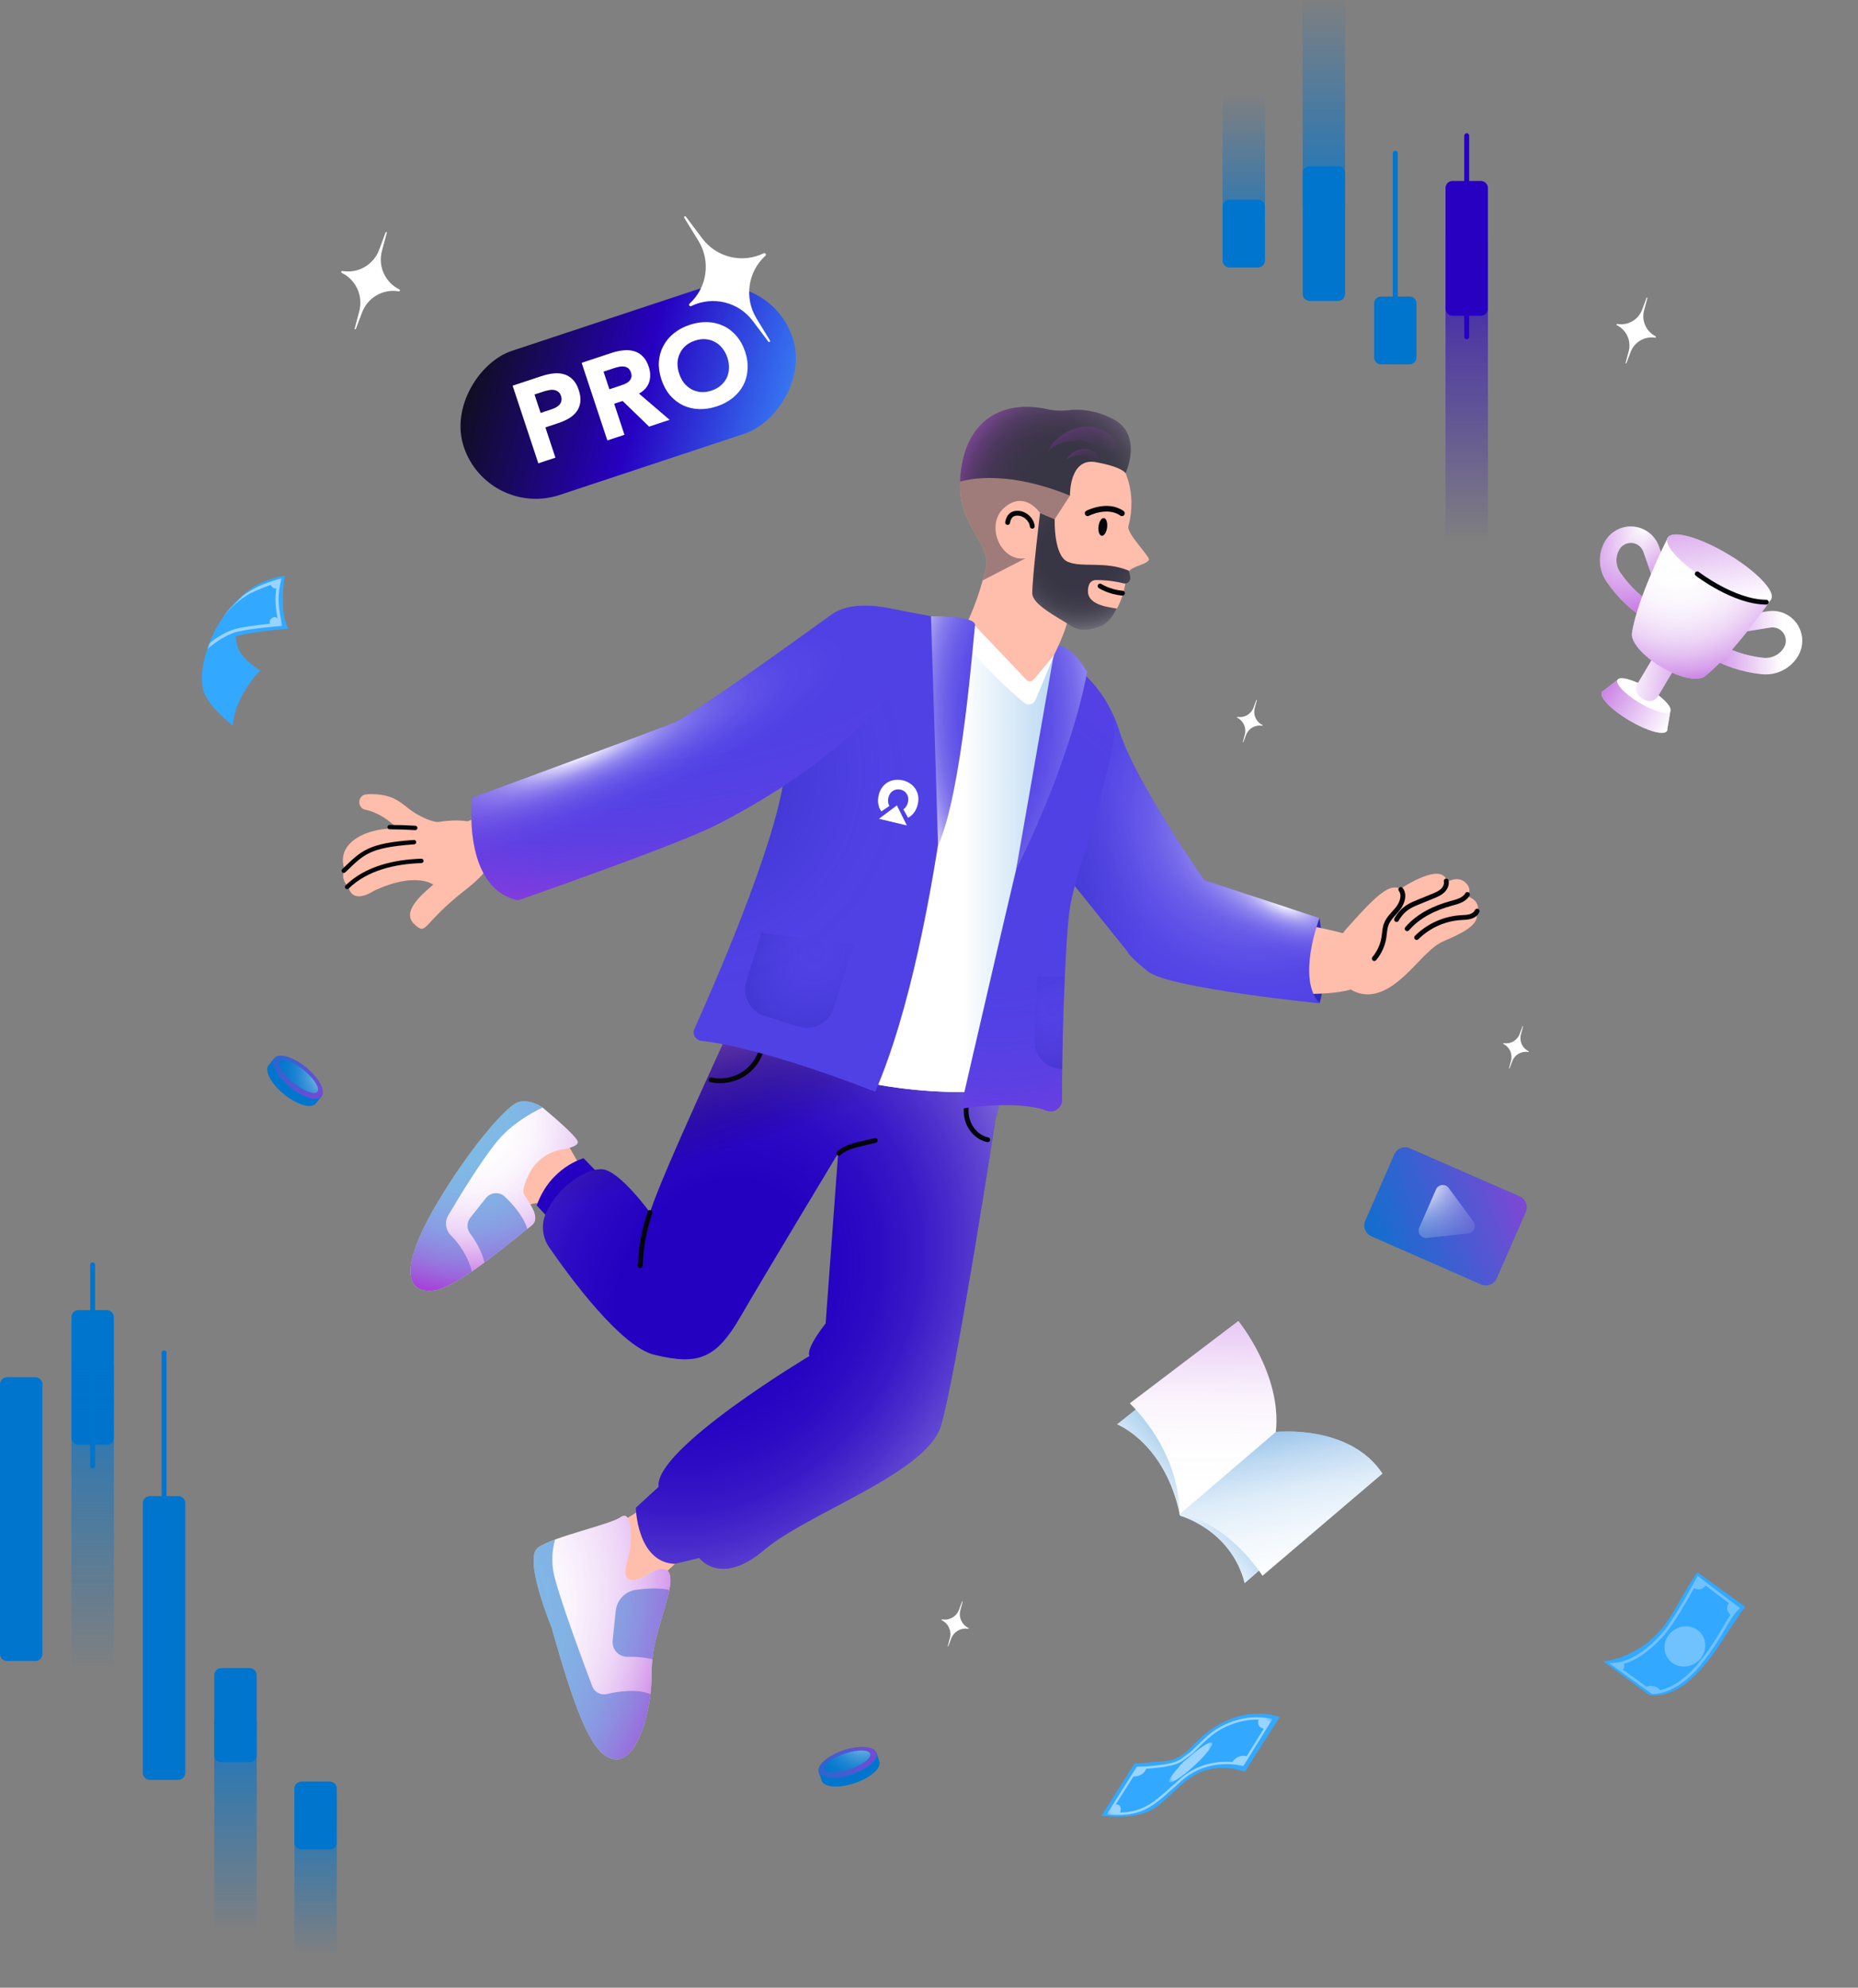 <svg viewBox="0 0 576 616" fill="none" xmlns="http://www.w3.org/2000/svg">
<rect x="0" y="0" width="576" height="616" fill="#808080" stroke="none"/>
<g clip-path="url(#clip0_1380_90181)">
<path d="M254.732 551.841C255.421 553.915 259.977 554.26 264.911 552.618C269.844 550.976 273.284 547.965 272.595 545.891L271.698 543.186L268.947 544.104C267.128 543.992 264.818 544.318 262.417 545.119C260.016 545.92 257.973 547.042 256.581 548.222L253.83 549.14L254.728 551.846L254.732 551.841Z" fill="#0075CD"/>
<path d="M263.994 549.922C268.926 548.279 272.366 545.268 271.678 543.196C270.989 541.124 266.433 540.776 261.501 542.419C256.569 544.062 253.128 547.073 253.817 549.145C254.505 551.216 259.062 551.564 263.994 549.922Z" fill="#0075CD"/>
<path d="M263.994 549.922C268.926 548.279 272.366 545.268 271.678 543.196C270.989 541.124 266.433 540.776 261.501 542.419C256.569 544.062 253.128 547.073 253.817 549.145C254.505 551.216 259.062 551.564 263.994 549.922Z" fill="url(#paint0_linear_1380_90181)"/>
<path d="M263.443 548.265C267.376 546.955 270.208 544.818 269.767 543.492C269.326 542.166 265.781 542.153 261.848 543.463C257.915 544.773 255.084 546.909 255.524 548.235C255.965 549.561 259.511 549.575 263.443 548.265Z" fill="#0075CD"/>
<path d="M263.443 548.265C267.376 546.955 270.208 544.818 269.767 543.492C269.326 542.166 265.781 542.153 261.848 543.463C257.915 544.773 255.084 546.909 255.524 548.235C255.965 549.561 259.511 549.575 263.443 548.265Z" fill="url(#paint1_radial_1380_90181)"/>
<path d="M83.26 330.12C81.882 331.816 84.036 335.852 88.073 339.135C92.109 342.418 96.494 343.705 97.867 342.01L99.667 339.795L97.421 337.964C96.538 336.366 95.025 334.594 93.06 332.996C91.095 331.398 89.052 330.276 87.311 329.737L85.065 327.906L83.265 330.12H83.26Z" fill="#0075CD"/>
<path d="M99.669 339.783C101.045 338.089 98.89 334.054 94.857 330.772C90.824 327.489 86.439 326.201 85.063 327.896C83.688 329.59 85.842 333.624 89.875 336.907C93.908 340.19 98.293 341.477 99.669 339.783Z" fill="#0075CD"/>
<path d="M99.669 339.783C101.045 338.089 98.89 334.054 94.857 330.772C90.824 327.489 86.439 326.201 85.063 327.896C83.688 329.59 85.842 333.624 89.875 336.907C93.908 340.19 98.293 341.477 99.669 339.783Z" fill="url(#paint2_linear_1380_90181)"/>
<path d="M98.392 338.329C99.272 337.245 97.379 334.244 94.163 331.626C90.946 329.009 87.625 327.766 86.745 328.85C85.864 329.934 87.758 332.935 90.974 335.553C94.19 338.171 97.511 339.414 98.392 338.329Z" fill="#0075CD"/>
<path d="M98.392 338.329C99.272 337.245 97.379 334.244 94.163 331.626C90.946 329.009 87.625 327.766 86.745 328.85C85.864 329.934 87.758 332.935 90.974 335.553C94.19 338.171 97.511 339.414 98.392 338.329Z" fill="url(#paint3_radial_1380_90181)"/>
<path d="M396.689 532.137C396.689 532.137 382.839 526.381 369.124 541.627C368.6 542.205 368.038 542.749 367.417 543.215C366.116 544.191 363.899 545.541 361.391 545.765C357.389 546.119 351.679 546.581 351.679 546.581L341.477 562.681C341.477 562.681 349.869 564.032 355.992 561.385C362.114 558.738 366.64 550.292 374.286 548.49C374.286 548.49 379.506 546.756 385.9 549.082L396.699 532.137H396.689Z" fill="#33A8FF"/>
<g opacity="0.5">
<mask id="mask0_1380_90181" style="mask-type:luminance" maskUnits="userSpaceOnUse" x="343" y="521" width="52" height="53">
<path d="M353.832 521.805L343.027 562.315L383.702 573.188L394.506 532.678L353.832 521.805Z" fill="white"/>
</mask>
<g mask="url(#mask0_1380_90181)">
<path d="M343.031 562.332L343.647 562.375C353.758 563.084 357.105 560.088 363.771 554.124C364.62 553.361 365.527 552.555 366.507 551.695C374.798 544.454 385.073 547.227 385.175 547.256L385.442 547.329L394.514 532.695L393.999 532.588C385.359 530.777 378.131 535.274 378.058 535.318C378.034 535.332 378.014 535.342 377.99 535.357C375.293 536.843 372.998 539.121 371.154 540.957C370.155 541.947 369.296 542.807 368.583 543.322C368.21 543.594 367.875 543.842 367.564 544.075C365.983 545.26 365.11 545.915 362.81 546.435C358.342 547.45 352.681 547.518 352.622 547.518H352.423L343.036 562.332H343.031ZM347.281 561.72C347.868 559.427 346.626 559.155 345.903 559.175L351.371 550.554C354.063 550.534 355.053 548.898 355.363 548.145C357.454 548.014 360.404 547.737 362.975 547.154C365.43 546.595 366.4 545.872 368.006 544.662C368.311 544.434 368.641 544.186 369.015 543.914C369.772 543.366 370.655 542.487 371.673 541.476C373.502 539.66 375.778 537.401 378.431 535.954C378.509 535.905 383.569 532.768 390.206 532.904C389.939 533.623 389.643 535.177 391.777 535.716L386.475 544.274C385.665 544.055 383.627 543.793 382.036 546.042C378.184 545.76 371.669 546.217 366.027 551.141C365.042 552.001 364.139 552.812 363.286 553.575C357.639 558.626 354.427 561.496 347.286 561.725" fill="white"/>
</g>
</g>
<g opacity="0.5">
<mask id="mask1_1380_90181" style="mask-type:luminance" maskUnits="userSpaceOnUse" x="362" y="537" width="14" height="18">
<path d="M366.258 537.471L362.324 552.219L372.003 554.807L375.937 540.058L366.258 537.471Z" fill="white"/>
</mask>
<g mask="url(#mask1_1380_90181)">
<path d="M365.273 547.853C365.782 547.096 366.646 546.183 367.728 545.323C367.878 545.206 368.024 545.09 368.174 544.983C371.497 541.942 374.733 539.757 375.621 539.99C376.576 540.243 374.447 543.21 370.866 546.615C367.286 550.019 363.604 552.574 362.648 552.322C361.901 552.122 363.041 550.272 365.273 547.853Z" fill="white"/>
</g>
</g>
<path d="M73.821 189L63.852 202.414C63.852 202.414 61.552 209.272 63.124 214.226C64.652 219.044 72.147 224.872 72.147 224.872C72.147 224.872 72.288 220.244 75.485 214.77C78.682 209.292 80.763 207.815 80.763 207.815C80.763 207.815 75.242 204.702 73.797 200.797C71.997 195.93 73.816 189.004 73.816 189.004" fill="#33A8FF"/>
<path d="M87.724 187.941C87.54 181.559 88.345 178.402 88.345 178.402C88.345 178.402 82.29 179.165 77.725 182.487C65.893 191.088 64.02 202.822 63.846 202.419L69.313 198.757C70.152 198.339 71.103 197.922 72.175 197.523C77.037 195.712 89.354 194.842 89.354 194.842C89.354 194.842 87.831 191.875 87.719 187.946" fill="#33A8FF"/>
<g opacity="0.5">
<mask id="mask2_1380_90181" style="mask-type:luminance" maskUnits="userSpaceOnUse" x="64" y="174" width="28" height="33">
<path d="M71.924 174.766L64.228 201.251L83.77 206.942L91.465 180.458L71.924 174.766Z" fill="white"/>
</mask>
<g mask="url(#mask2_1380_90181)">
<path d="M86.493 179.451C86.28 179.505 81.239 180.758 77.13 183.371C76.534 183.749 75.927 184.172 75.33 184.614C73.56 186.324 70.644 189.136 69.29 190.933C70.804 189.238 73.749 185.823 77.761 183.817C79.983 182.71 82.278 181.831 84.009 181.243C84.019 181.909 85.028 182.482 85.625 182.341C85.445 183.638 85.314 185.338 85.441 187.222C85.547 188.815 85.809 190.486 86.037 191.724C85.872 191.516 85.688 191.355 85.484 191.282C84.747 191.03 83.786 191.734 83.612 192.482C83.524 192.871 83.612 193.123 83.791 193.303C80.133 193.657 74.249 194.342 71.818 195.275C69.033 196.348 66.647 197.985 65.138 199.165C65.114 199.185 64.866 199.408 64.852 199.437C64.463 200.457 64.255 201.229 64.24 201.239C65.666 199.947 68.524 197.601 72.167 196.202C75.597 194.881 86.828 194.031 86.94 194.022L87.517 193.978L87.386 193.41C87.376 193.376 86.624 190.078 86.425 187.144C86.163 183.259 87.071 180.092 87.08 180.063L87.323 179.233L86.484 179.437L86.493 179.451Z" fill="white"/>
</g>
</g>
<path d="M401.582 296.079L409.043 284.529C409.043 284.529 412.046 302.077 409.043 310.936L399.117 301.31L401.577 296.079H401.582Z" fill="url(#paint4_radial_1380_90181)"/>
<path d="M355.912 251.828C355.912 251.828 369.287 280.377 373.295 281.193C377.302 282.009 417.16 287.725 423.593 291.751C430.026 295.778 432.655 303.121 418.164 306.822C403.674 310.523 364.771 305.054 357.576 299.042C350.382 293.029 338.186 275.447 338.186 275.447L355.912 251.833V251.828Z" fill="#FFBDAB"/>
<path d="M355.912 251.828C355.912 251.828 369.287 280.377 373.295 281.193C377.302 282.009 417.16 287.725 423.593 291.751C430.026 295.778 432.655 303.121 418.164 306.822C403.674 310.523 364.771 305.054 357.576 299.042C350.382 293.029 338.186 275.447 338.186 275.447L355.912 251.833V251.828Z" fill="url(#paint5_radial_1380_90181)"/>
<path d="M415.656 304.209C415.656 304.209 408.325 298.031 417.81 287.366C427.294 276.7 430.86 273.844 434.164 275.442C434.164 275.442 447.32 266.525 448.63 273.354C448.63 273.354 451.779 271.294 454.214 273.422C456.649 275.549 454.956 277.802 454.956 277.802C454.956 277.802 459.73 279.041 457.717 283.665C457.717 283.665 458.852 285.86 453.161 289.022C447.466 292.184 446.821 290.935 441.368 296.399C435.915 301.858 426.028 314.588 415.661 304.214L415.656 304.209Z" fill="#FFBDAB"/>
<path d="M426.043 297.065C427.6 295.214 428.643 292.936 429.022 290.552C429.24 289.172 429.25 287.74 429.749 286.433C430.492 284.481 432.199 283.096 433.466 281.435C434.732 279.774 435.527 277.336 434.271 275.67" stroke="#05060A" stroke-width="1.502" stroke-linecap="round" stroke-linejoin="round"/>
<path d="M448.34 273.038C448.577 274.16 448 275.325 447.151 276.093C446.302 276.86 445.22 277.307 444.158 277.739C442.707 278.332 441.257 278.92 439.806 279.512C438.782 279.93 437.749 280.352 436.803 280.921C435.188 281.897 433.844 283.31 432.951 284.971" stroke="#05060A" stroke-width="1.502" stroke-linecap="round" stroke-linejoin="round"/>
<path d="M436.236 287.817C439.72 283.762 444.765 281.343 449.922 279.949C451.809 279.439 453.949 278.895 454.909 277.19" stroke="#05060A" stroke-width="1.502" stroke-linecap="round" stroke-linejoin="round"/>
<path d="M439.18 290.547C442.804 286.928 447.767 284.694 452.875 284.374C453.826 284.316 454.796 284.316 455.718 284.063C456.64 283.81 457.527 283.247 457.911 282.368" stroke="#05060A" stroke-width="1.502" stroke-linecap="round" stroke-linejoin="round"/>
<path d="M331.471 205.503C331.471 205.503 342.164 211.108 347.088 226.718C352.012 242.328 373.348 272.776 373.348 272.776L409.049 284.524C409.049 284.524 401.869 303.126 409.049 310.931C409.049 310.931 362.272 306.234 355.912 301.096C349.552 295.957 349.552 294.933 349.552 294.933L328.42 268.618L331.471 205.498V205.503Z" fill="#5041E5"/>
<path d="M331.471 205.503C331.471 205.503 342.164 211.108 347.088 226.718C352.012 242.328 373.348 272.776 373.348 272.776L409.049 284.524C409.049 284.524 401.869 303.126 409.049 310.931C409.049 310.931 362.272 306.234 355.912 301.096C349.552 295.957 349.552 294.933 349.552 294.933L328.42 268.618L331.471 205.498V205.503Z" fill="url(#paint6_radial_1380_90181)"/>
<path d="M331.471 205.503C331.471 205.503 342.164 211.108 347.088 226.718C352.012 242.328 373.348 272.776 373.348 272.776L409.049 284.524C409.049 284.524 401.869 303.126 409.049 310.931C409.049 310.931 362.272 306.234 355.912 301.096C349.552 295.957 349.552 294.933 349.552 294.933L328.42 268.618L331.471 205.498V205.503Z" fill="url(#paint7_radial_1380_90181)"/>
<path d="M331.471 205.503C331.471 205.503 342.164 211.108 347.088 226.718C352.012 242.328 373.348 272.776 373.348 272.776L409.049 284.524C409.049 284.524 401.869 303.126 409.049 310.931C409.049 310.931 362.272 306.234 355.912 301.096C349.552 295.957 349.552 294.933 349.552 294.933L328.42 268.618L331.471 205.498V205.503Z" fill="url(#paint8_radial_1380_90181)"/>
<path d="M175.744 354.191L181.167 363.657L169.966 373.507L169.815 373.444C167.443 372.429 164.717 372.71 162.606 374.196L158.895 376.805C158.895 376.805 158.061 369.767 163.547 362.555C169.034 355.342 175.739 354.196 175.739 354.196L175.744 354.191Z" fill="#FFBDAB"/>
<path d="M187.63 365.857L180.915 358.951C180.915 358.951 170.592 361.671 166.391 373.575L174.614 382.341L187.625 365.857H187.63Z" fill="#2400C1"/>
<path d="M203.338 464.961L182.482 477.9L194.106 498.406L215.937 478.643L203.338 464.961Z" fill="#FFBDAB"/>
<path d="M229.176 312.616C229.176 312.616 204.555 365.25 201.518 375.794C201.518 375.794 192.441 363.244 187.023 362.409C182.579 361.724 173.254 367.023 169.247 375.989C167.709 379.432 168.107 383.434 170.247 386.538C176.587 395.737 192.441 417.364 202.911 419.87C216.257 423.066 221.855 421.342 229.496 408.156C237.137 394.969 259.841 357.377 259.841 357.377L255.96 410.142C255.96 410.142 249.706 417.889 250.953 420.225C250.953 420.225 202.717 449.007 204.162 460.789L197.118 467.264C197.118 467.264 197.448 484.044 209.106 484.651L216.776 482.815C216.776 482.815 223.383 491.829 236.846 480.367C250.308 468.905 287.033 456.671 291.641 441.979C296.25 427.287 308.703 346.367 308.703 346.367L314.525 324.919L229.176 312.621V312.616Z" fill="#2400C1"/>
<path d="M229.176 312.616C229.176 312.616 204.555 365.25 201.518 375.794C201.518 375.794 192.441 363.244 187.023 362.409C182.579 361.724 173.254 367.023 169.247 375.989C167.709 379.432 168.107 383.434 170.247 386.538C176.587 395.737 192.441 417.364 202.911 419.87C216.257 423.066 221.855 421.342 229.496 408.156C237.137 394.969 259.841 357.377 259.841 357.377L255.96 410.142C255.96 410.142 249.706 417.889 250.953 420.225C250.953 420.225 202.717 449.007 204.162 460.789L197.118 467.264C197.118 467.264 197.448 484.044 209.106 484.651L216.776 482.815C216.776 482.815 223.383 491.829 236.846 480.367C250.308 468.905 287.033 456.671 291.641 441.979C296.25 427.287 308.703 346.367 308.703 346.367L314.525 324.919L229.176 312.621V312.616Z" fill="url(#paint9_linear_1380_90181)"/>
<path d="M229.176 312.616C229.176 312.616 204.555 365.25 201.518 375.794C201.518 375.794 192.441 363.244 187.023 362.409C182.579 361.724 173.254 367.023 169.247 375.989C167.709 379.432 168.107 383.434 170.247 386.538C176.587 395.737 192.441 417.364 202.911 419.87C216.257 423.066 221.855 421.342 229.496 408.156C237.137 394.969 259.841 357.377 259.841 357.377L255.96 410.142C255.96 410.142 249.706 417.889 250.953 420.225C250.953 420.225 202.717 449.007 204.162 460.789L197.118 467.264C197.118 467.264 197.448 484.044 209.106 484.651L216.776 482.815C216.776 482.815 223.383 491.829 236.846 480.367C250.308 468.905 287.033 456.671 291.641 441.979C296.25 427.287 308.703 346.367 308.703 346.367L314.525 324.919L229.176 312.621V312.616Z" fill="url(#paint10_radial_1380_90181)"/>
<path d="M168.617 343.579C166.405 341.724 162.209 340.436 159.764 341.971C154.791 345.089 144.54 357.887 136.172 371.768C123.238 393.211 125.741 401.477 135.187 399.797C142.667 398.466 161.253 382.468 164.629 379.952C168.006 377.436 164.038 372.968 162.471 370.175C161.801 368.985 162.737 366.387 164.033 363.803C166.022 359.83 169.752 356.984 174.128 356.241C177.025 355.75 179.741 354.91 179.004 353.506C178.043 351.67 172.392 346.75 168.612 343.579H168.617Z" fill="white"/>
<path d="M284.86 193.094C284.86 193.094 263.601 195.343 254.82 215.698C246.039 236.053 243.492 270.993 231.379 290.955C219.265 310.916 219.668 317.488 219.668 317.488C219.668 317.488 226.624 315.419 235.803 322.694C244.982 329.97 274.468 341.102 311.668 337.867C311.668 337.867 320.42 343.414 320.42 308.158C320.42 272.902 345.39 243.984 342.624 223.206C340.412 206.606 316.738 193.089 284.865 193.089L284.86 193.094Z" fill="white"/>
<path d="M284.86 193.094C284.86 193.094 263.601 195.343 254.82 215.698C246.039 236.053 243.492 270.993 231.379 290.955C219.265 310.916 219.668 317.488 219.668 317.488C219.668 317.488 226.624 315.419 235.803 322.694C244.982 329.97 273.309 340.66 309.47 338.042C311.843 337.872 314.225 338.581 316.029 340.13C318.072 341.884 320.415 343.414 320.415 308.158C320.415 272.902 345.385 243.984 342.62 223.206C340.407 206.606 316.733 193.089 284.86 193.089V193.094Z" fill="white"/>
<path d="M284.86 193.094C284.86 193.094 263.601 195.343 254.82 215.698C246.039 236.053 243.492 270.993 231.379 290.955C219.265 310.916 219.668 317.488 219.668 317.488C219.668 317.488 226.624 315.419 235.803 322.694C244.982 329.97 273.309 340.66 309.47 338.042C311.843 337.872 314.225 338.581 316.029 340.13C318.072 341.884 320.415 343.414 320.415 308.158C320.415 272.902 345.385 243.984 342.62 223.206C340.407 206.606 316.733 193.089 284.86 193.089V193.094Z" fill="url(#paint11_linear_1380_90181)"/>
<path d="M170.969 504.229C170.969 504.229 162.116 482.985 166.783 479.6C171.449 476.215 189.249 472.48 192.524 470.11C195.798 467.739 196.579 476.899 194.406 483.942C192.233 490.984 196.72 490.474 200.611 487.978C204.502 485.481 209.877 483.976 207.068 494.671C204.259 505.365 201.998 509.513 201.998 519.591C201.998 529.669 197.734 545.702 190.816 545.231C183.898 544.759 178.814 532.068 170.969 504.234V504.229Z" fill="white"/>
<path d="M201.513 375.765C199.68 381.05 198.666 386.62 198.52 392.215C198.52 392.371 198.321 392.133 198.399 391.997" stroke="#05060A" stroke-width="1.502" stroke-linecap="round" stroke-linejoin="round"/>
<path d="M260.064 357.397C261.942 355.682 264.533 355.036 267.007 354.453C268.448 354.113 269.888 353.769 271.329 353.429" stroke="#05060A" stroke-width="1.502" stroke-linecap="round" stroke-linejoin="round"/>
<path d="M236.167 325.026C235.294 328.314 233.116 331.233 230.22 333.005C227.318 334.778 223.728 335.38 220.41 334.657" stroke="#05060A" stroke-width="1.502" stroke-linecap="round" stroke-linejoin="round"/>
<path d="M300.219 340.014C299.317 342.598 299.219 345.517 300.253 348.052C301.286 350.587 303.532 352.666 306.21 353.215" stroke="#05060A" stroke-width="1.502" stroke-linecap="round" stroke-linejoin="round"/>
<path opacity="0.5" d="M190.888 499.183L189.928 508.372C189.641 511.126 191.829 513.54 194.595 513.447C198.723 513.311 202.245 514.186 202.25 514.186C202.915 507.605 204.816 503.238 207.067 494.666C207.252 493.962 207.402 493.311 207.518 492.709C204.321 492.019 200.406 492.252 197.243 492.67C193.877 493.112 191.247 495.798 190.898 499.183H190.888Z" fill="#0075CD"/>
<path opacity="0.5" d="M190.811 545.226C196.574 545.614 200.494 534.541 201.644 525.007C197.375 523.307 191.66 524.157 188.119 524.982C186.217 525.424 184.286 524.404 183.597 522.578C180.662 514.783 173.472 495.394 171.77 488.09C170.799 483.927 171.265 480.086 172.07 477.108C169.805 477.944 167.908 478.779 166.782 479.595C162.111 482.98 170.969 504.224 170.969 504.224C178.814 532.059 183.898 544.755 190.816 545.221L190.811 545.226Z" fill="#0075CD"/>
<path d="M170.969 504.229C170.969 504.229 162.116 482.985 166.783 479.6C171.449 476.215 189.249 472.48 192.524 470.11C195.798 467.739 196.579 476.899 194.406 483.942C192.233 490.984 196.72 490.474 200.611 487.978C204.502 485.481 209.877 483.976 207.068 494.671C204.259 505.365 201.998 509.513 201.998 519.591C201.998 529.669 197.734 545.702 190.816 545.231C183.898 544.759 178.814 532.068 170.969 504.234V504.229Z" fill="url(#paint12_radial_1380_90181)"/>
<g opacity="0.5">
<path d="M150.634 371.278L145.792 377.392C144.652 378.83 144.652 380.85 145.763 382.312C148.325 385.688 149.581 388.84 150.192 391.249C155.674 387.232 160.914 382.9 163.495 380.841C162.238 376.892 159.017 373.245 156.509 370.86C154.811 369.243 152.094 369.442 150.639 371.278H150.634Z" fill="#0075CD"/>
<path d="M159.765 341.966C154.793 345.084 144.542 357.882 136.174 371.763C123.24 393.206 125.743 401.473 135.189 399.792C137.862 399.316 141.961 396.961 146.274 394.017C144.901 388.786 142.01 385.076 139.778 382.856C138.119 381.205 137.774 378.645 138.973 376.625C142.519 370.636 149.636 358.965 154.541 353.205C158.577 348.47 164.253 345.143 168.178 343.229C165.888 341.563 162.055 340.524 159.761 341.962L159.765 341.966Z" fill="#0075CD"/>
</g>
<path d="M168.617 343.579C166.405 341.724 162.209 340.436 159.764 341.971C154.791 345.089 144.54 357.887 136.172 371.768C123.238 393.211 125.741 401.477 135.187 399.797C142.667 398.466 161.253 382.468 164.629 379.952C168.006 377.436 164.038 372.968 162.471 370.175C161.801 368.985 162.737 366.387 164.033 363.803C166.022 359.83 169.752 356.984 174.128 356.241C177.025 355.75 179.741 354.91 179.004 353.506C178.043 351.67 172.392 346.75 168.612 343.579H168.617Z" fill="url(#paint13_radial_1380_90181)"/>
<path d="M278.63 222.828C278.63 222.828 261.315 239.647 243.064 251.881" stroke="#05060A" stroke-width="1.502" stroke-linecap="round" stroke-linejoin="round"/>
<path d="M277.354 188.825L298.544 192.88C298.544 192.88 292.839 288.434 271.329 338.358C271.329 338.358 238.058 324.963 217.392 322.549C215.611 322.34 214.544 320.47 215.281 318.833C220.909 306.356 240.101 262.702 243.07 241.099C246.558 215.737 257.366 191.909 277.354 188.83V188.825Z" fill="#5041E5"/>
<path d="M277.354 188.825L298.544 192.88C298.544 192.88 292.839 288.434 271.329 338.358C271.329 338.358 238.058 324.963 217.392 322.549C215.611 322.34 214.544 320.47 215.281 318.833C220.909 306.356 240.101 262.702 243.07 241.099C246.558 215.737 257.366 191.909 277.354 188.83V188.825Z" fill="url(#paint14_radial_1380_90181)"/>
<path d="M331.472 205.503C331.472 205.503 328.799 216.567 324.418 231.444C320.018 246.393 297.799 343.593 297.799 343.593C297.799 343.593 314.982 340.708 324.496 344.21C326.824 345.065 329.284 343.336 329.255 340.849C329.104 328.795 329.987 294.967 331.472 282.902C332.559 274.058 338.079 259.342 341.412 245.985C345.948 227.801 350.407 220.453 331.472 205.498V205.503Z" fill="#5041E5"/>
<path d="M331.472 205.503C331.472 205.503 328.799 216.567 324.418 231.444C320.018 246.393 297.799 343.593 297.799 343.593C297.799 343.593 314.982 340.708 324.496 344.21C326.824 345.065 329.284 343.336 329.255 340.849C329.104 328.795 329.987 294.967 331.472 282.902C332.559 274.058 338.079 259.342 341.412 245.985C345.948 227.801 350.407 220.453 331.472 205.498V205.503Z" fill="url(#paint15_radial_1380_90181)"/>
<path d="M259.07 194.614L199.884 232.488C199.884 232.488 188.444 235.349 171.867 242.527C161.17 247.161 147.368 253.712 141.226 256.092C125.566 262.154 146.15 270.051 146.15 270.051C146.15 270.051 186.402 268.57 211.037 249.045L254.684 231.143C264.707 227.034 269.165 215.295 264.411 205.557L259.065 194.609L259.07 194.614Z" fill="#FFBDAB"/>
<path d="M135.846 254.747C135.846 254.747 145.937 252.877 149.304 256.5C152.671 260.123 157.998 265.145 144.283 275.787C130.568 286.428 132.48 290.149 128.492 286.457C124.504 282.766 130.035 277.783 134.313 274.15C134.313 274.15 128.768 269.944 115.781 276.146C115.781 276.146 109.538 280.44 108.063 275.053C108.063 275.053 105.259 272.353 106.884 269.546C106.884 269.546 104.366 264.32 109.741 260.293C115.122 256.267 123.194 256.733 123.194 256.733C123.194 256.733 118.799 252.056 113.317 250.959C110.62 250.415 110.799 246.456 113.535 246.175C114.083 246.116 114.699 246.092 115.393 246.107C123.388 246.252 124.79 249.783 129.268 252.338C133.746 254.893 135.842 254.737 135.842 254.737L135.846 254.747Z" fill="#FFBDAB"/>
<path d="M130.621 266.792C122.311 267.069 113.579 269.06 107.621 274.869" stroke="#05060A" stroke-width="1.367" stroke-linecap="round" stroke-linejoin="round"/>
<path d="M128.337 260.988C114.186 261.993 112.444 264.208 106.574 269.847" stroke="#05060A" stroke-width="1.367" stroke-linecap="round" stroke-linejoin="round"/>
<path d="M128.714 256.583C126.08 256.418 123.436 256.33 120.797 256.325" stroke="#05060A" stroke-width="1.367" stroke-linecap="round" stroke-linejoin="round"/>
<path d="M290.414 193.177C290.414 193.177 268.263 182.885 257.775 190.457C231.932 209.112 213.337 222.089 208.757 224.027C204.177 225.965 146.34 247.224 146.34 247.224C146.34 247.224 143.123 275.287 160.627 278.987C160.627 278.987 209.931 261.867 222.054 255.665C279.14 226.461 290.41 193.172 290.41 193.172L290.414 193.177Z" fill="#5041E5"/>
<path d="M290.414 193.177C290.414 193.177 268.263 182.885 257.775 190.457C231.932 209.112 213.337 222.089 208.757 224.027C204.177 225.965 146.34 247.224 146.34 247.224C146.34 247.224 143.123 275.287 160.627 278.987C160.627 278.987 209.931 261.867 222.054 255.665C279.14 226.461 290.41 193.172 290.41 193.172L290.414 193.177Z" fill="url(#paint16_radial_1380_90181)"/>
<path d="M290.414 193.177C290.414 193.177 268.263 182.885 257.775 190.457C231.932 209.112 213.337 222.089 208.757 224.027C204.177 225.965 146.34 247.224 146.34 247.224C146.34 247.224 143.123 275.287 160.627 278.987C160.627 278.987 209.931 261.867 222.054 255.665C279.14 226.461 290.41 193.172 290.41 193.172L290.414 193.177Z" fill="url(#paint17_radial_1380_90181)"/>
<path d="M327.217 199.816L315.025 269.415C315.025 269.415 331.321 237.918 337.036 208.238C337.036 208.238 332.582 199.937 327.217 199.816Z" fill="#5041E5"/>
<path d="M327.217 199.816L315.025 269.415C315.025 269.415 331.321 237.918 337.036 208.238C337.036 208.238 332.582 199.937 327.217 199.816Z" fill="url(#paint18_radial_1380_90181)"/>
<path d="M347.976 144.715C347.976 144.715 352.731 152.107 349.82 163.083C349.213 165.371 356.655 172.559 356.156 173.521C355.244 175.274 349.665 175.405 349.277 178.387C348.554 183.953 346.526 192.215 339.831 193.876C333.136 195.537 330.866 192.424 330.866 192.424C330.866 192.424 330.929 196.659 318.679 218.131L298.25 195.989C298.25 195.989 302.447 189.15 305.639 176.134C308.006 166.498 289.61 159.14 301.923 136.128C310.849 119.44 347.972 144.705 347.972 144.705L347.976 144.715Z" fill="#FFBDAB"/>
<path d="M320.019 163.083C319.728 160.84 317.583 158.999 315.327 159.047C314.779 159.057 314.221 159.174 313.76 159.465C312.936 159.98 312.523 160.966 312.363 161.923" stroke="#05060A" stroke-width="1.502" stroke-linecap="round" stroke-linejoin="round"/>
<path d="M343.217 163.457C343.401 161.942 342.953 160.641 342.216 160.552C341.479 160.462 340.733 161.618 340.549 163.133C340.366 164.648 340.814 165.949 341.551 166.038C342.288 166.128 343.034 164.972 343.217 163.457Z" fill="#05060A"/>
<path d="M339.713 179.757C341.503 179.738 344.671 179.874 348.319 180.782C349.445 181.064 350.502 180.136 350.396 178.98C350.274 177.693 349.891 176.824 349.891 176.824C342.439 173.803 335.594 175.993 331.082 174.143C326.571 172.292 326.959 160.917 326.959 160.917L322.423 158.994C322.423 158.994 320.012 178.902 320.012 183.822C320.012 187.295 327.531 191.098 332.358 194.109C334.862 195.673 337.782 195.197 340.586 194.279C344.191 193.094 345.646 189.403 346.257 188.621C342.643 187.985 335.798 187.256 337.549 181.384C337.835 180.427 338.714 179.767 339.713 179.757Z" fill="#383544"/>
<path d="M339.713 179.757C341.503 179.738 344.671 179.874 348.319 180.782C349.445 181.064 350.502 180.136 350.396 178.98C350.274 177.693 349.891 176.824 349.891 176.824C342.439 173.803 335.594 175.993 331.082 174.143C326.571 172.292 326.959 160.917 326.959 160.917L322.423 158.994C322.423 158.994 320.012 178.902 320.012 183.822C320.012 187.295 327.531 191.098 332.358 194.109C334.862 195.673 337.782 195.197 340.586 194.279C344.191 193.094 345.646 189.403 346.257 188.621C342.643 187.985 335.798 187.256 337.549 181.384C337.835 180.427 338.714 179.767 339.713 179.757Z" fill="url(#paint19_radial_1380_90181)"/>
<path d="M337.176 159.067C337.176 159.067 343.313 155.895 347.805 159.067" stroke="#05060A" stroke-width="1.75" stroke-linecap="round" stroke-linejoin="round"/>
<path d="M341.033 181.612C341.033 181.612 343.832 183.463 347.975 183.822" stroke="#05060A" stroke-width="1.502" stroke-linecap="round" stroke-linejoin="round"/>
<path d="M296.051 193.75L298.544 192.88C299.878 192.414 301.358 192.822 302.265 193.905L317.358 209.787C318.614 211.288 319.546 211.754 320.773 210.224L326.808 203.021L320.977 216.97C320.429 218.316 318.745 218.758 317.61 217.849C312.419 213.711 299.976 202.181 296.056 193.75H296.051Z" fill="white"/>
<path d="M288.615 190.981C288.615 190.981 302.786 190.666 302.267 193.905C301.748 197.145 298.328 245.597 290.808 261.833L288.62 190.981H288.615Z" fill="#5041E5"/>
<path d="M288.615 190.981C288.615 190.981 302.786 190.666 302.267 193.905C301.748 197.145 298.328 245.597 290.808 261.833L288.62 190.981H288.615Z" fill="url(#paint20_radial_1380_90181)"/>
<path d="M247.534 318.158L237.056 314.87C232.5 313.437 229.963 308.58 231.389 304.02L236.066 289.08L264.82 292.655L258.377 312.485C256.946 317.046 252.095 319.586 247.539 318.158H247.534Z" fill="url(#paint21_radial_1380_90181)"/>
<path d="M321.578 302.718L320.724 321.655C320.176 326.405 323.581 330.698 328.326 331.247L329.282 331.359C329.388 323.088 329.675 312.354 330.106 302.723H321.583L321.578 302.718Z" fill="url(#paint22_radial_1380_90181)"/>
<path opacity="0.48" d="M320.017 145.074L298.511 144.593C294.183 161.16 307.694 167.799 305.647 176.139C305.327 177.435 305.002 178.669 304.667 179.844L317.96 173.006C310.265 174.342 305.138 162.632 311.435 157.25C317.732 151.869 322.428 158.984 322.428 158.984L326.964 160.908L331.703 153.593L320.021 145.069L320.017 145.074Z" fill="#383544"/>
<path d="M331.699 153.598C331.699 153.598 331.427 141.738 339.699 143.224C347.97 144.71 348.931 146.628 348.931 146.628C348.931 146.628 354.471 134.802 345.035 129.872C339.311 126.88 334.265 126.764 331.18 127.133C328.958 127.4 326.712 127.279 324.529 126.788C322.787 126.4 320.517 126.06 317.98 126.094C305.774 126.264 298.157 134.851 297.672 149.232C297.672 149.314 310.057 144.759 331.699 153.588V153.598Z" fill="#383544"/>
<path d="M331.699 153.598C331.699 153.598 331.427 141.738 339.699 143.224C347.97 144.71 348.931 146.628 348.931 146.628C348.931 146.628 354.471 134.802 345.035 129.872C339.311 126.88 334.265 126.764 331.18 127.133C328.958 127.4 326.712 127.279 324.529 126.788C322.787 126.4 320.517 126.06 317.98 126.094C305.774 126.264 298.157 134.851 297.672 149.232C297.672 149.314 310.057 144.759 331.699 153.588V153.598Z" fill="url(#paint23_radial_1380_90181)"/>
<path d="M331.699 153.598C331.699 153.598 331.427 141.738 339.699 143.224C347.97 144.71 348.931 146.628 348.931 146.628C348.931 146.628 354.471 134.802 345.035 129.872C339.311 126.88 334.265 126.764 331.18 127.133C328.958 127.4 326.712 127.279 324.529 126.788C322.787 126.4 320.517 126.06 317.98 126.094C305.774 126.264 298.157 134.851 297.672 149.232C297.672 149.314 310.057 144.759 331.699 153.588V153.598Z" fill="url(#paint24_radial_1380_90181)"/>
<path d="M339.855 132.568C333.451 130.785 326.101 135.963 325.029 139.848C326.722 137.24 334.145 135.409 338.157 137.42C339.768 138.226 341.189 139.11 342.329 139.882C344.1 141.092 346.492 139.469 345.948 137.391C345.473 135.584 343.901 133.69 339.855 132.568Z" fill="url(#paint25_radial_1380_90181)"/>
<path d="M337.608 139.227C334.532 138.372 331.001 140.859 330.486 142.724C331.301 141.47 334.867 140.591 336.793 141.558C337.569 141.946 338.248 142.369 338.797 142.743C339.65 143.326 340.795 142.544 340.533 141.543C340.305 140.674 339.549 139.766 337.608 139.227Z" fill="url(#paint26_radial_1380_90181)"/>
<path d="M355.37 434.174L346.283 441.43C346.283 441.43 361.177 447.088 365.839 469.75C365.839 469.75 381.591 473.981 385.855 490.635L423.332 458.045L388.742 452.523L371.602 429.438L355.365 434.169L355.37 434.174Z" fill="white"/>
<path d="M355.37 434.174L346.283 441.43C346.283 441.43 361.177 447.088 365.839 469.75C365.839 469.75 381.591 473.981 385.855 490.635L423.332 458.045L388.742 452.523L371.602 429.438L355.365 434.169L355.37 434.174Z" fill="url(#paint27_linear_1380_90181)"/>
<path d="M365.603 469.362C365.603 469.362 367.014 451.833 350.268 434.888L383.902 409.385C383.902 409.385 397.481 425.942 395.526 443.761C395.526 443.761 418.409 441.245 428.587 456.666L391.387 488.342C391.387 488.342 380.744 471.475 365.598 469.362H365.603Z" fill="white"/>
<path d="M365.603 469.362C365.603 469.362 367.014 451.833 350.268 434.888L383.902 409.385C383.902 409.385 397.481 425.942 395.526 443.761C395.526 443.761 418.409 441.245 428.587 456.666L391.387 488.342C391.387 488.342 380.744 471.475 365.598 469.362H365.603Z" fill="url(#paint28_linear_1380_90181)"/>
<path d="M391.391 488.347L428.591 456.671C418.408 441.246 395.529 443.766 395.529 443.766L365.602 469.362C380.747 471.475 391.391 488.342 391.391 488.342V488.347Z" fill="url(#paint29_linear_1380_90181)"/>
<path d="M471.107 370.796L437.05 355.868C435.208 355.061 433.06 355.901 432.253 357.746L423.247 378.323C422.44 380.167 423.279 382.317 425.121 383.124L459.178 398.052C461.02 398.859 463.168 398.019 463.975 396.174L472.981 375.597C473.788 373.753 472.949 371.603 471.107 370.796Z" fill="#0075CD"/>
<path d="M471.107 370.796L437.05 355.868C435.208 355.061 433.06 355.901 432.253 357.746L423.247 378.323C422.44 380.167 423.279 382.317 425.121 383.124L459.178 398.052C461.02 398.859 463.168 398.019 463.975 396.174L472.981 375.597C473.788 373.753 472.949 371.603 471.107 370.796Z" fill="url(#paint30_linear_1380_90181)"/>
<path d="M456.779 378.581L449.143 368.184C448.088 366.753 445.89 366.999 445.173 368.624L439.996 380.451C439.286 382.077 440.595 383.863 442.36 383.667L455.173 382.237C456.938 382.042 457.826 380.011 456.771 378.58L456.779 378.581Z" fill="url(#paint31_radial_1380_90181)"/>
<path d="M416.987 0H403.84V64.489H416.987V0Z" fill="url(#paint32_linear_1380_90181)"/>
<path d="M392.147 29.928H379V77.841H392.147V29.928Z" fill="url(#paint33_linear_1380_90181)"/>
<path d="M414.809 51.507H406.018C404.815 51.507 403.84 52.483 403.84 53.688V91.081C403.84 92.285 404.815 93.261 406.018 93.261H414.809C416.012 93.261 416.987 92.285 416.987 91.081V53.688C416.987 52.483 416.012 51.507 414.809 51.507Z" fill="#0075CD"/>
<path d="M436.949 91.897H428.159C426.956 91.897 425.98 92.873 425.98 94.077V110.751C425.98 111.955 426.956 112.932 428.159 112.932H436.949C438.152 112.932 439.128 111.955 439.128 110.751V94.077C439.128 92.873 438.152 91.897 436.949 91.897Z" fill="#0075CD"/>
<path d="M459.096 56.087H450.305C449.102 56.087 448.127 57.063 448.127 58.268V95.661C448.127 96.865 449.102 97.841 450.305 97.841H459.096C460.299 97.841 461.274 96.865 461.274 95.661V58.268C461.274 57.063 460.299 56.087 459.096 56.087Z" fill="#2700C1"/>
<path d="M448.121 166.197H461.268V73.227H448.121V166.197Z" fill="url(#paint34_linear_1380_90181)"/>
<path d="M432.553 47.481V109.799" stroke="#0075CD" stroke-width="1.525" stroke-linecap="round" stroke-linejoin="round"/>
<path d="M389.969 61.867H381.178C379.975 61.867 379 62.843 379 64.047V80.721C379 81.925 379.975 82.902 381.178 82.902H389.969C391.172 82.902 392.147 81.925 392.147 80.721V64.047C392.147 62.843 391.172 61.867 389.969 61.867Z" fill="#0075CD"/>
<path d="M454.695 42.07V104.384" stroke="#2700C1" stroke-width="1.525" stroke-linecap="round" stroke-linejoin="round"/>
<path d="M117.512 77.477C115.765 82.091 110.996 84.82 106.145 83.985C105.791 83.922 105.631 84.417 105.956 84.572C110.38 86.739 112.65 91.741 111.37 96.506L109.963 101.751L109.948 101.853C109.924 102.052 110.196 102.14 110.293 101.965L110.341 101.877L112.262 96.797C114.009 92.183 118.778 89.454 123.629 90.289C123.983 90.352 124.143 89.857 123.818 89.701C119.394 87.535 117.123 82.533 118.404 77.768L119.884 72.27L119.918 72.095C119.957 71.882 119.661 71.789 119.573 71.984L119.501 72.144L117.516 77.477H117.512Z" fill="white"/>
<path d="M388.584 219.336C387.822 221.346 385.751 222.531 383.636 222.167C383.48 222.143 383.413 222.357 383.553 222.425C385.479 223.367 386.469 225.548 385.911 227.621L385.3 229.904V229.948C385.285 230.035 385.402 230.074 385.445 229.996L385.465 229.958L386.304 227.748C387.066 225.737 389.137 224.552 391.252 224.916C391.408 224.94 391.475 224.727 391.335 224.659C389.409 223.716 388.419 221.536 388.977 219.462L389.622 217.067L389.637 216.99C389.656 216.897 389.525 216.854 389.486 216.941L389.452 217.009L388.589 219.331L388.584 219.336Z" fill="white"/>
<path d="M471.107 320.442C470.346 322.453 468.274 323.638 466.159 323.273C466.004 323.249 465.936 323.463 466.077 323.531C468.003 324.473 468.992 326.654 468.434 328.728L467.823 331.01V331.054C467.809 331.141 467.925 331.18 467.969 331.103L467.988 331.064L468.827 328.854C469.589 326.843 471.661 325.658 473.776 326.022C473.931 326.047 473.999 325.833 473.858 325.765C471.932 324.823 470.943 322.642 471.5 320.568L472.146 318.174L472.16 318.096C472.18 318.004 472.049 317.96 472.01 318.047L471.976 318.115L471.112 320.437L471.107 320.442Z" fill="white"/>
<path d="M509.074 95.986C507.891 99.114 504.66 100.964 501.371 100.396C501.128 100.352 501.021 100.688 501.24 100.794C504.238 102.261 505.776 105.651 504.907 108.881L503.951 112.436L503.942 112.504C503.922 112.64 504.107 112.699 504.175 112.577L504.209 112.519L505.514 109.075C506.697 105.948 509.928 104.097 513.217 104.665C513.46 104.709 513.567 104.374 513.348 104.267C510.35 102.8 508.812 99.41 509.681 96.18L510.685 92.455L510.709 92.339C510.738 92.193 510.535 92.13 510.476 92.261L510.428 92.368L509.084 95.981L509.074 95.986Z" fill="white"/>
<path d="M297.312 498.857C296.507 500.99 294.299 502.252 292.058 501.864C291.893 501.835 291.82 502.063 291.971 502.136C294.018 503.136 295.066 505.448 294.474 507.653L293.824 510.077V510.125C293.804 510.218 293.931 510.256 293.974 510.179L293.998 510.135L294.886 507.789C295.692 505.657 297.899 504.394 300.14 504.783C300.305 504.812 300.378 504.584 300.228 504.511C298.18 503.51 297.132 501.198 297.724 498.993L298.408 496.453L298.423 496.371C298.442 496.274 298.306 496.23 298.263 496.317L298.229 496.39L297.312 498.857Z" fill="white"/>
</g>
<path fill-rule="evenodd" clip-rule="evenodd" d="M284.509 249.302C284.015 251.377 282.887 252.662 281.516 253.432L280.042 250.797C280.684 250.402 281.215 249.706 281.462 248.668C282.491 244.345 276.439 242.905 275.41 247.228C275.163 248.265 275.324 249.126 275.719 249.768L273.216 251.456C272.339 250.151 271.91 248.496 272.404 246.421C274.318 238.38 286.423 241.261 284.509 249.302Z" fill="white"/>
<path d="M272.486 253.749L278.044 249.591L281.132 255.807L272.486 253.749Z" fill="white"/>
<path d="M541.021 497.954C541.021 497.954 538.217 501.689 534.806 507.066C530.649 513.627 521.921 526.804 511.307 525.284L497 514.837C497 514.837 502.671 514.613 509.211 510.145C515.042 506.162 518.375 500.329 519.855 497.668C520.451 496.589 521.232 495.152 521.887 494.107C522.984 492.364 524.167 490.023 526.239 487.284L541.021 497.944V497.954Z" fill="#33A8FF"/>
<g opacity="0.3">
<path d="M517.182 514.098C515.159 511.393 515.824 507.469 518.672 505.337C521.519 503.204 525.463 503.666 527.491 506.371C529.514 509.076 528.85 513.001 526.002 515.133C523.154 517.265 519.21 516.804 517.182 514.098Z" fill="white"/>
</g>
<path opacity="0.3" d="M512.12 524.968L512.242 524.978C512.543 524.997 519.742 525.342 527.402 515.754C531.274 510.907 533.466 507.119 535.072 504.351C536.518 501.854 537.566 500.047 539.04 498.726L539.433 498.377L526.272 488.391L526.034 488.833C525.966 488.959 519.165 501.611 515.453 505.91C512.504 509.324 506.585 515.089 500.046 515.337L498.789 515.385L512.12 524.968ZM516.099 506.478C518.781 503.374 522.905 496.249 525.166 492.194C525.728 492.514 526.403 492.641 527.043 492.514C527.737 492.378 528.368 491.956 528.77 491.373L535.979 496.837C535.523 497.337 535.354 498.085 535.484 498.76C535.611 499.406 535.979 499.979 536.455 500.441C535.771 501.432 535.106 502.573 534.33 503.918C532.651 506.813 530.565 510.422 526.733 515.215C522.886 520.033 519.16 522.199 516.72 523.166C515.997 523.453 515.342 523.652 514.764 523.792C514.236 523.234 512.669 521.889 510.476 522.729L503.039 517.386C503.408 517.163 503.791 516.677 503.398 515.652C508.875 514.054 513.566 509.426 516.103 506.487L516.099 506.478Z" fill="white"/>
<path d="M516.92 225.781L517.823 220.453L502.973 211.599L501.445 210.686L497.195 214.017C496.933 214.119 496.739 214.27 496.618 214.469C495.701 216.009 499.48 219.948 505.049 223.27C510.623 226.592 515.877 228.039 516.794 226.499C516.915 226.3 516.949 226.053 516.915 225.776L516.92 225.781Z" fill="white"/>
<path d="M516.92 225.781L517.823 220.453L502.973 211.599L501.445 210.686L497.195 214.017C496.933 214.119 496.739 214.27 496.618 214.469C495.701 216.009 499.48 219.948 505.049 223.27C510.623 226.592 515.877 228.039 516.794 226.499C516.915 226.3 516.949 226.053 516.915 225.776L516.92 225.781Z" fill="url(#paint35_radial_1380_90181)"/>
<path opacity="0.61" d="M516.92 225.781L517.823 220.453L502.973 211.599L501.445 210.686L497.195 214.017C496.933 214.119 496.739 214.27 496.618 214.469C495.701 216.009 499.48 219.948 505.049 223.27C510.623 226.592 515.877 228.039 516.794 226.499C516.915 226.3 516.949 226.053 516.915 225.776L516.92 225.781Z" fill="url(#paint36_linear_1380_90181)"/>
<path d="M517.811 220.437C518.554 219.188 515.489 215.989 510.965 213.292C506.442 210.596 502.172 209.423 501.429 210.672C500.686 211.921 503.751 215.12 508.275 217.816C512.799 220.513 517.068 221.686 517.811 220.437Z" fill="white"/>
<path d="M515.219 199.154L521.613 202.965L513.999 215.768C513.13 217.229 511.241 217.708 509.782 216.839L508.673 216.178C507.215 215.308 506.736 213.417 507.604 211.957L515.219 199.154Z" fill="white"/>
<path opacity="0.61" d="M515.219 199.154L521.613 202.965L513.999 215.768C513.13 217.229 511.241 217.708 509.782 216.839L508.673 216.178C507.215 215.308 506.736 213.417 507.604 211.957L515.219 199.154Z" fill="url(#paint37_linear_1380_90181)"/>
<path d="M511.11 192.521C505.929 189.432 501.558 185.347 498.133 180.379L498.065 180.282C495.474 176.532 495.309 171.573 497.638 167.654C498.987 165.381 501.252 163.797 503.843 163.302C506.438 162.807 509.121 163.448 511.212 165.065C512.629 166.158 513.691 167.63 514.283 169.315L517.747 179.169L512.929 180.869L509.465 171.015C509.199 170.262 508.728 169.601 508.093 169.116C507.147 168.382 505.973 168.106 504.798 168.329C503.624 168.552 502.635 169.242 502.024 170.277C500.714 172.482 500.806 175.269 502.266 177.382L502.334 177.479C505.342 181.841 509.174 185.425 513.725 188.135L511.11 192.526V192.521Z" fill="white"/>
<path d="M511.11 192.521C505.929 189.432 501.558 185.347 498.133 180.379L498.065 180.282C495.474 176.532 495.309 171.573 497.638 167.654C498.987 165.381 501.252 163.797 503.843 163.302C506.438 162.807 509.121 163.448 511.212 165.065C512.629 166.158 513.691 167.63 514.283 169.315L517.747 179.169L512.929 180.869L509.465 171.015C509.199 170.262 508.728 169.601 508.093 169.116C507.147 168.382 505.973 168.106 504.798 168.329C503.624 168.552 502.635 169.242 502.024 170.277C500.714 172.482 500.806 175.269 502.266 177.382L502.334 177.479C505.342 181.841 509.174 185.425 513.725 188.135L511.11 192.526V192.521Z" fill="url(#paint38_linear_1380_90181)"/>
<path d="M511.11 192.521C505.929 189.432 501.558 185.347 498.133 180.379L498.065 180.282C495.474 176.532 495.309 171.573 497.638 167.654C498.987 165.381 501.252 163.797 503.843 163.302C506.438 162.807 509.121 163.448 511.212 165.065C512.629 166.158 513.691 167.63 514.283 169.315L517.747 179.169L512.929 180.869L509.465 171.015C509.199 170.262 508.728 169.601 508.093 169.116C507.147 168.382 505.973 168.106 504.798 168.329C503.624 168.552 502.635 169.242 502.024 170.277C500.714 172.482 500.806 175.269 502.266 177.382L502.334 177.479C505.342 181.841 509.174 185.425 513.725 188.135L511.11 192.526V192.521Z" fill="url(#paint39_linear_1380_90181)"/>
<path d="M529.17 203.289C534.351 206.378 540.022 208.277 546.019 208.927L546.135 208.942C550.666 209.433 555.095 207.223 557.429 203.303C558.778 201.03 559.093 198.286 558.292 195.765C557.492 193.245 555.648 191.19 553.233 190.117C551.598 189.393 549.803 189.16 548.037 189.442L537.733 191.088L538.538 196.134L548.842 194.488C549.633 194.362 550.433 194.469 551.166 194.789C552.262 195.275 553.063 196.173 553.427 197.315C553.79 198.456 553.655 199.656 553.038 200.685C551.729 202.89 549.235 204.134 546.688 203.857L546.572 203.842C541.308 203.269 536.335 201.603 531.785 198.893L529.17 203.284V203.289Z" fill="white"/>
<g opacity="0.61">
<path d="M529.17 203.289C534.351 206.378 540.022 208.277 546.019 208.927L546.135 208.942C550.666 209.433 555.095 207.223 557.429 203.303C558.778 201.03 559.093 198.286 558.292 195.765C557.492 193.245 555.648 191.19 553.233 190.117C551.598 189.393 549.803 189.16 548.037 189.442L537.733 191.088L538.538 196.134L548.842 194.488C549.633 194.362 550.433 194.469 551.166 194.789C552.262 195.275 553.063 196.173 553.427 197.315C553.79 198.456 553.655 199.656 553.038 200.685C551.729 202.89 549.235 204.134 546.688 203.857L546.572 203.842C541.308 203.269 536.335 201.603 531.785 198.893L529.17 203.284V203.289Z" fill="url(#paint40_linear_1380_90181)"/>
</g>
<path d="M528.234 209.743C528.322 209.685 528.404 209.627 528.482 209.559C537.17 203.036 549.095 185.731 549.095 185.731L533.066 176.173L517.037 166.615C517.037 166.615 507.524 185.357 505.933 196.115C505.913 196.212 505.899 196.314 505.889 196.421C505.889 196.431 505.889 196.44 505.889 196.45C505.71 199.097 509.401 203.371 514.932 206.669C520.458 209.962 525.978 211.176 528.215 209.758C528.215 209.758 528.229 209.748 528.239 209.739L528.234 209.743Z" fill="white"/>
<path d="M528.234 209.743C528.322 209.685 528.404 209.627 528.482 209.559C537.17 203.036 549.095 185.731 549.095 185.731L533.066 176.173L517.037 166.615C517.037 166.615 507.524 185.357 505.933 196.115C505.913 196.212 505.899 196.314 505.889 196.421C505.889 196.431 505.889 196.44 505.889 196.45C505.71 199.097 509.401 203.371 514.932 206.669C520.458 209.962 525.978 211.176 528.215 209.758C528.215 209.758 528.229 209.748 528.239 209.739L528.234 209.743Z" fill="url(#paint41_radial_1380_90181)"/>
<path d="M549.081 185.707C550.534 183.264 544.534 177.005 535.68 171.727C526.826 166.449 518.471 164.151 517.018 166.595C515.565 169.038 521.564 175.297 530.418 180.574C539.272 185.852 547.628 188.15 549.081 185.707Z" fill="white"/>
<path opacity="0.61" d="M549.081 185.707C550.534 183.264 544.534 177.005 535.68 171.727C526.826 166.449 518.471 164.151 517.018 166.595C515.565 169.038 521.564 175.297 530.418 180.574C539.272 185.852 547.628 188.15 549.081 185.707Z" fill="url(#paint42_linear_1380_90181)"/>
<path d="M526.174 177.829C526.174 177.829 537.516 186.586 547.549 186.62" stroke="#05060A" stroke-width="1.502" stroke-linecap="round" stroke-linejoin="round"/>
<path d="M66.429 597.61H79.576L79.576 533.121H66.429V597.61Z" fill="url(#paint43_linear_1380_90181)"/>
<path d="M91.271 605.099H104.418V557.186H91.271V605.099Z" fill="url(#paint44_linear_1380_90181)"/>
<path d="M68.607 546.108H77.398C78.601 546.108 79.576 545.132 79.576 543.927V519.143C79.576 517.938 78.601 516.962 77.398 516.962H68.607C67.404 516.962 66.429 517.938 66.429 519.143V543.927C66.429 545.132 67.404 546.108 68.607 546.108Z" fill="#0075CD"/>
<path d="M46.465 551.587H55.255C56.458 551.587 57.434 550.61 57.434 549.406L57.434 465.834C57.434 464.63 56.458 463.653 55.255 463.653H46.465C45.262 463.653 44.286 464.63 44.286 465.834L44.286 549.406C44.286 550.61 45.262 551.587 46.465 551.587Z" fill="#0075CD"/>
<path d="M2.178 514.747H10.968C12.171 514.747 13.146 513.771 13.146 512.567L13.146 428.995C13.146 427.79 12.171 426.814 10.968 426.814H2.178C0.975 426.814 -0.001 427.79 -0.001 428.995L-0.001 512.567C-0.001 513.771 0.975 514.747 2.178 514.747Z" fill="#0075CD"/>
<path d="M24.324 447.766H33.115C34.318 447.766 35.293 446.79 35.293 445.586L35.293 408.193C35.293 406.988 34.318 406.012 33.115 406.012H24.324C23.121 406.012 22.146 406.988 22.146 408.193L22.146 445.586C22.146 446.79 23.121 447.766 24.324 447.766Z" fill="#0075CD"/>
<path d="M35.294 423.157H22.146V516.127H35.294V423.157Z" fill="url(#paint45_linear_1380_90181)"/>
<path d="M50.861 419.237V548.449" stroke="#0075CD" stroke-width="1.525" stroke-linecap="round" stroke-linejoin="round"/>
<path d="M93.449 573.161H102.24C103.443 573.161 104.418 572.185 104.418 570.98V554.307C104.418 553.102 103.443 552.126 102.24 552.126H93.449C92.246 552.126 91.271 553.102 91.271 554.307V570.98C91.271 572.185 92.246 573.161 93.449 573.161Z" fill="#0075CD"/>
<path d="M28.719 392V454.313" stroke="#0075CD" stroke-width="1.525" stroke-linecap="round" stroke-linejoin="round"/>
<rect x="151.164" y="160.782" width="47.047" height="107.408" rx="23.523" transform="rotate(-108.324 151.164 160.782)" fill="url(#paint47_linear_1380_90181)"/>
<path d="M158.917 119.529L167.853 116.57C169.099 116.157 170.314 115.88 171.499 115.739C172.684 115.598 173.778 115.676 174.781 115.972C175.799 116.238 176.703 116.768 177.494 117.562C178.3 118.325 178.939 119.421 179.412 120.848C179.877 122.252 180.04 123.505 179.902 124.606C179.764 125.708 179.393 126.673 178.788 127.501C178.182 128.33 177.377 129.049 176.373 129.659C175.36 130.245 174.22 130.749 172.952 131.169L169.078 132.451L172.184 141.829L166.884 143.584L158.917 119.529ZM167.593 127.967L171.127 126.796C171.602 126.639 172.04 126.443 172.441 126.21C172.864 125.97 173.211 125.691 173.484 125.375C173.771 125.028 173.957 124.64 174.04 124.21C174.139 123.75 174.095 123.237 173.908 122.671C173.705 122.059 173.396 121.621 172.982 121.356C172.583 121.061 172.123 120.886 171.602 120.833C171.104 120.771 170.576 120.808 170.017 120.943C169.451 121.055 168.919 121.193 168.421 121.358L165.703 122.259L167.593 127.967ZM180.318 112.441L189.628 109.358C190.851 108.953 192.047 108.695 193.217 108.584C194.402 108.443 195.496 108.521 196.499 108.817C197.517 109.083 198.421 109.613 199.212 110.407C200.018 111.17 200.653 112.254 201.118 113.659C201.681 115.357 201.72 116.953 201.234 118.446C200.74 119.917 199.697 121.092 198.103 121.972L207.583 130.105L201.23 132.209L193.017 124.259L190.401 125.126L193.585 134.741L188.285 136.496L180.318 112.441ZM188.915 120.641L192.041 119.606C192.517 119.448 193.011 119.272 193.525 119.077C194.053 118.851 194.507 118.588 194.885 118.287C195.255 117.963 195.516 117.575 195.668 117.123C195.842 116.663 195.821 116.104 195.603 115.447C195.401 114.836 195.115 114.39 194.745 114.11C194.376 113.83 193.969 113.664 193.524 113.61C193.072 113.534 192.585 113.544 192.064 113.641C191.543 113.738 191.045 113.865 190.569 114.023L187.104 115.171L188.915 120.641ZM205.042 117.6C204.404 115.675 204.144 113.825 204.26 112.052C204.4 110.272 204.867 108.647 205.662 107.177C206.449 105.685 207.538 104.381 208.929 103.267C210.32 102.153 211.955 101.285 213.835 100.662C215.715 100.04 217.545 99.76 219.326 99.824C221.106 99.888 222.758 100.283 224.281 101.011C225.796 101.715 227.13 102.744 228.281 104.097C229.456 105.442 230.362 107.078 231 109.003C231.637 110.928 231.886 112.781 231.747 114.562C231.631 116.335 231.179 117.967 230.391 119.46C229.596 120.93 228.503 122.222 227.112 123.336C225.722 124.45 224.087 125.318 222.207 125.941C220.327 126.563 218.496 126.843 216.716 126.779C214.935 126.715 213.287 126.331 211.772 125.626C210.249 124.899 208.901 123.863 207.726 122.517C206.574 121.164 205.679 119.525 205.042 117.6ZM210.546 115.777C210.921 116.91 211.436 117.895 212.091 118.734C212.761 119.543 213.541 120.189 214.43 120.674C215.312 121.136 216.27 121.409 217.303 121.494C218.359 121.572 219.454 121.423 220.586 121.048C221.719 120.673 222.674 120.143 223.453 119.458C224.254 118.765 224.871 117.97 225.302 117.073C225.727 116.153 225.955 115.173 225.987 114.132C226.034 113.06 225.871 111.958 225.496 110.826C225.128 109.716 224.605 108.745 223.928 107.914C223.273 107.075 222.505 106.425 221.623 105.963C220.733 105.478 219.761 105.197 218.704 105.12C217.671 105.035 216.588 105.18 215.455 105.555C214.323 105.93 213.356 106.464 212.555 107.156C211.776 107.842 211.175 108.644 210.75 109.564C210.319 110.461 210.079 111.445 210.032 112.516C210.007 113.58 210.178 114.667 210.546 115.777Z" fill="white"/>
<path d="M216.561 74.704C220.394 81.003 219.226 89.131 213.778 94.089C213.379 94.452 213.812 95.09 214.297 94.854C220.916 91.621 228.901 93.538 233.34 99.425L238.224 105.903C238.46 106.14 238.85 105.876 238.717 105.569L234.499 98.638C230.667 92.339 231.834 84.21 237.283 79.252C237.682 78.89 237.249 78.251 236.764 78.488C230.145 81.721 222.159 79.804 217.721 73.917L212.606 67.121C212.368 66.849 211.938 67.141 212.103 67.463L216.561 74.704Z" fill="white"/>
<defs>
<linearGradient id="paint0_linear_1380_90181" x1="243.536" y1="556.464" x2="282.094" y2="535.854" gradientUnits="userSpaceOnUse">
<stop stop-color="#AB37D7" stop-opacity="0"/>
<stop offset="0.11" stop-color="#AB37D7" stop-opacity="0.08"/>
<stop offset="0.33" stop-color="#AB37D7" stop-opacity="0.28"/>
<stop offset="0.64" stop-color="#AB37D7" stop-opacity="0.61"/>
<stop offset="0.98" stop-color="#AB37D7"/>
</linearGradient>
<radialGradient id="paint1_radial_1380_90181" cx="0" cy="0" r="1" gradientUnits="userSpaceOnUse" gradientTransform="translate(267.653 536.64) scale(22.84 22.866)">
<stop stop-color="white"/>
<stop offset="0.03" stop-color="white" stop-opacity="0.91"/>
<stop offset="0.1" stop-color="white" stop-opacity="0.72"/>
<stop offset="0.17" stop-color="white" stop-opacity="0.55"/>
<stop offset="0.25" stop-color="white" stop-opacity="0.4"/>
<stop offset="0.33" stop-color="white" stop-opacity="0.28"/>
<stop offset="0.42" stop-color="white" stop-opacity="0.18"/>
<stop offset="0.51" stop-color="white" stop-opacity="0.1"/>
<stop offset="0.62" stop-color="white" stop-opacity="0.04"/>
<stop offset="0.76" stop-color="white" stop-opacity="0"/>
<stop offset="1" stop-color="white" stop-opacity="0"/>
</radialGradient>
<linearGradient id="paint2_linear_1380_90181" x1="73.365" y1="323.149" x2="111.48" y2="344.561" gradientUnits="userSpaceOnUse">
<stop stop-color="#AB37D7" stop-opacity="0"/>
<stop offset="0.11" stop-color="#AB37D7" stop-opacity="0.08"/>
<stop offset="0.33" stop-color="#AB37D7" stop-opacity="0.28"/>
<stop offset="0.64" stop-color="#AB37D7" stop-opacity="0.61"/>
<stop offset="0.98" stop-color="#AB37D7"/>
</linearGradient>
<radialGradient id="paint3_radial_1380_90181" cx="0" cy="0" r="1" gradientUnits="userSpaceOnUse" gradientTransform="translate(103.024 332.862) rotate(57.54) scale(22.859 22.848)">
<stop stop-color="white"/>
<stop offset="0.03" stop-color="white" stop-opacity="0.91"/>
<stop offset="0.1" stop-color="white" stop-opacity="0.72"/>
<stop offset="0.17" stop-color="white" stop-opacity="0.55"/>
<stop offset="0.25" stop-color="white" stop-opacity="0.4"/>
<stop offset="0.33" stop-color="white" stop-opacity="0.28"/>
<stop offset="0.42" stop-color="white" stop-opacity="0.18"/>
<stop offset="0.51" stop-color="white" stop-opacity="0.1"/>
<stop offset="0.62" stop-color="white" stop-opacity="0.04"/>
<stop offset="0.76" stop-color="white" stop-opacity="0"/>
<stop offset="1" stop-color="white" stop-opacity="0"/>
</radialGradient>
<radialGradient id="paint4_radial_1380_90181" cx="0" cy="0" r="1" gradientUnits="userSpaceOnUse" gradientTransform="translate(406.068 293.474) rotate(-78.183) scale(29.703 24.331)">
<stop stop-color="#2D2ABA"/>
<stop offset="1" stop-color="#2D2ABA"/>
</radialGradient>
<radialGradient id="paint5_radial_1380_90181" cx="0" cy="0" r="1" gradientUnits="userSpaceOnUse" gradientTransform="translate(385.574 269.444) rotate(15.126) scale(59.069 38.433)">
<stop stop-color="white"/>
<stop offset="0.03" stop-color="white" stop-opacity="0.91"/>
<stop offset="0.1" stop-color="white" stop-opacity="0.72"/>
<stop offset="0.17" stop-color="white" stop-opacity="0.55"/>
<stop offset="0.25" stop-color="white" stop-opacity="0.4"/>
<stop offset="0.33" stop-color="white" stop-opacity="0.28"/>
<stop offset="0.42" stop-color="white" stop-opacity="0.18"/>
<stop offset="0.51" stop-color="white" stop-opacity="0.1"/>
<stop offset="0.62" stop-color="white" stop-opacity="0.04"/>
<stop offset="0.76" stop-color="white" stop-opacity="0"/>
<stop offset="1" stop-color="white" stop-opacity="0"/>
</radialGradient>
<radialGradient id="paint6_radial_1380_90181" cx="0" cy="0" r="1" gradientUnits="userSpaceOnUse" gradientTransform="translate(289.91 279.595) scale(66.002 66.078)">
<stop stop-color="#2D2ABA"/>
<stop offset="0.43" stop-color="#2D2ABA" stop-opacity="0.54"/>
<stop offset="0.82" stop-color="#2D2ABA" stop-opacity="0.15"/>
<stop offset="1" stop-color="#2D2ABA" stop-opacity="0"/>
</radialGradient>
<radialGradient id="paint7_radial_1380_90181" cx="0" cy="0" r="1" gradientUnits="userSpaceOnUse" gradientTransform="translate(389.823 254.14) scale(97.06 97.171)">
<stop offset="0.04" stop-color="white" stop-opacity="0.96"/>
<stop offset="0.08" stop-color="white" stop-opacity="0.78"/>
<stop offset="0.13" stop-color="white" stop-opacity="0.61"/>
<stop offset="0.17" stop-color="white" stop-opacity="0.47"/>
<stop offset="0.22" stop-color="white" stop-opacity="0.34"/>
<stop offset="0.28" stop-color="white" stop-opacity="0.23"/>
<stop offset="0.34" stop-color="white" stop-opacity="0.15"/>
<stop offset="0.42" stop-color="white" stop-opacity="0.08"/>
<stop offset="0.51" stop-color="white" stop-opacity="0.03"/>
<stop offset="0.64" stop-color="white" stop-opacity="0"/>
<stop offset="1" stop-color="white" stop-opacity="0"/>
</radialGradient>
<radialGradient id="paint8_radial_1380_90181" cx="0" cy="0" r="1" gradientUnits="userSpaceOnUse" gradientTransform="translate(397.527 279.52) rotate(24.515) scale(55.297 23.242)">
<stop offset="0.04" stop-color="white" stop-opacity="0.96"/>
<stop offset="0.08" stop-color="white" stop-opacity="0.78"/>
<stop offset="0.13" stop-color="white" stop-opacity="0.61"/>
<stop offset="0.17" stop-color="white" stop-opacity="0.47"/>
<stop offset="0.22" stop-color="white" stop-opacity="0.34"/>
<stop offset="0.28" stop-color="white" stop-opacity="0.23"/>
<stop offset="0.34" stop-color="white" stop-opacity="0.15"/>
<stop offset="0.42" stop-color="white" stop-opacity="0.08"/>
<stop offset="0.51" stop-color="white" stop-opacity="0.03"/>
<stop offset="0.64" stop-color="white" stop-opacity="0"/>
<stop offset="1" stop-color="white" stop-opacity="0"/>
</radialGradient>
<linearGradient id="paint9_linear_1380_90181" x1="220.647" y1="297.512" x2="239.771" y2="352.031" gradientUnits="userSpaceOnUse">
<stop stop-color="#AB37D7"/>
<stop offset="0.23" stop-color="#7F28A0" stop-opacity="0.75"/>
<stop offset="0.6" stop-color="#3B134A" stop-opacity="0.35"/>
<stop offset="0.87" stop-color="#100514" stop-opacity="0.1"/>
<stop offset="1" stop-opacity="0"/>
</linearGradient>
<radialGradient id="paint10_radial_1380_90181" cx="0" cy="0" r="1" gradientUnits="userSpaceOnUse" gradientTransform="translate(222.143 399.497) rotate(121.351) scale(148.603 121.791)">
<stop stop-color="white" stop-opacity="0"/>
<stop offset="0.24" stop-color="white" stop-opacity="0"/>
<stop offset="0.38" stop-color="white" stop-opacity="0.04"/>
<stop offset="0.49" stop-color="white" stop-opacity="0.1"/>
<stop offset="0.58" stop-color="white" stop-opacity="0.18"/>
<stop offset="0.67" stop-color="white" stop-opacity="0.28"/>
<stop offset="0.75" stop-color="white" stop-opacity="0.4"/>
<stop offset="0.83" stop-color="white" stop-opacity="0.55"/>
<stop offset="0.9" stop-color="white" stop-opacity="0.72"/>
<stop offset="0.97" stop-color="white" stop-opacity="0.91"/>
<stop offset="1" stop-color="white"/>
</radialGradient>
<linearGradient id="paint11_linear_1380_90181" x1="298.633" y1="266.981" x2="421.798" y2="266.981" gradientUnits="userSpaceOnUse">
<stop stop-color="#0171CD" stop-opacity="0"/>
<stop offset="0.1" stop-color="#0071CD" stop-opacity="0.12"/>
<stop offset="0.42" stop-color="#0072CD" stop-opacity="0.49"/>
<stop offset="0.69" stop-color="#0074CD" stop-opacity="0.77"/>
<stop offset="0.89" stop-color="#0074CD" stop-opacity="0.94"/>
<stop offset="1" stop-color="#0075CD"/>
</linearGradient>
<radialGradient id="paint12_radial_1380_90181" cx="0" cy="0" r="1" gradientUnits="userSpaceOnUse" gradientTransform="translate(146.718 509.027) rotate(22.003) scale(70.923 108.601)">
<stop stop-color="#AB37D7" stop-opacity="0"/>
<stop offset="0.24" stop-color="#AB37D7" stop-opacity="0.01"/>
<stop offset="0.38" stop-color="#AB37D7" stop-opacity="0.05"/>
<stop offset="0.49" stop-color="#AB37D7" stop-opacity="0.12"/>
<stop offset="0.6" stop-color="#AB37D7" stop-opacity="0.21"/>
<stop offset="0.69" stop-color="#AB37D7" stop-opacity="0.33"/>
<stop offset="0.78" stop-color="#AB37D7" stop-opacity="0.48"/>
<stop offset="0.86" stop-color="#AB37D7" stop-opacity="0.66"/>
<stop offset="0.93" stop-color="#AB37D7" stop-opacity="0.86"/>
<stop offset="0.98" stop-color="#AB37D7"/>
</radialGradient>
<radialGradient id="paint13_radial_1380_90181" cx="0" cy="0" r="1" gradientUnits="userSpaceOnUse" gradientTransform="translate(144.666 348.241) scale(55.412 55.475)">
<stop stop-color="#AB37D7" stop-opacity="0"/>
<stop offset="0.24" stop-color="#AB37D7" stop-opacity="0.01"/>
<stop offset="0.38" stop-color="#AB37D7" stop-opacity="0.05"/>
<stop offset="0.49" stop-color="#AB37D7" stop-opacity="0.12"/>
<stop offset="0.6" stop-color="#AB37D7" stop-opacity="0.21"/>
<stop offset="0.69" stop-color="#AB37D7" stop-opacity="0.33"/>
<stop offset="0.78" stop-color="#AB37D7" stop-opacity="0.48"/>
<stop offset="0.86" stop-color="#AB37D7" stop-opacity="0.66"/>
<stop offset="0.93" stop-color="#AB37D7" stop-opacity="0.86"/>
<stop offset="0.98" stop-color="#AB37D7"/>
</radialGradient>
<radialGradient id="paint14_radial_1380_90181" cx="0" cy="0" r="1" gradientUnits="userSpaceOnUse" gradientTransform="translate(213.045 239.171) scale(69.476 69.555)">
<stop stop-color="#2D2ABA"/>
<stop offset="0.1" stop-color="#2D2ABA" stop-opacity="0.82"/>
<stop offset="0.25" stop-color="#2D2ABA" stop-opacity="0.58"/>
<stop offset="0.41" stop-color="#2D2ABA" stop-opacity="0.37"/>
<stop offset="0.56" stop-color="#2D2ABA" stop-opacity="0.21"/>
<stop offset="0.72" stop-color="#2D2ABA" stop-opacity="0.09"/>
<stop offset="0.86" stop-color="#2D2ABA" stop-opacity="0.02"/>
<stop offset="1" stop-color="#2D2ABA" stop-opacity="0"/>
</radialGradient>
<radialGradient id="paint15_radial_1380_90181" cx="0" cy="0" r="1" gradientUnits="userSpaceOnUse" gradientTransform="translate(308.821 265.204) scale(108.733 108.857)">
<stop stop-color="#AB37D7" stop-opacity="0"/>
<stop offset="0.37" stop-color="#AB37D7" stop-opacity="0"/>
<stop offset="0.51" stop-color="#AB37D7" stop-opacity="0.04"/>
<stop offset="0.6" stop-color="#AB37D7" stop-opacity="0.1"/>
<stop offset="0.68" stop-color="#AB37D7" stop-opacity="0.17"/>
<stop offset="0.75" stop-color="#AB37D7" stop-opacity="0.28"/>
<stop offset="0.8" stop-color="#AB37D7" stop-opacity="0.4"/>
<stop offset="0.86" stop-color="#AB37D7" stop-opacity="0.55"/>
<stop offset="0.91" stop-color="#AB37D7" stop-opacity="0.73"/>
<stop offset="0.95" stop-color="#AB37D7" stop-opacity="0.92"/>
<stop offset="0.96" stop-color="#AB37D7"/>
</radialGradient>
<radialGradient id="paint16_radial_1380_90181" cx="0" cy="0" r="1" gradientUnits="userSpaceOnUse" gradientTransform="translate(179.19 233.45) rotate(-21.292) scale(138.604 33.293)">
<stop offset="0.04" stop-color="white" stop-opacity="0.96"/>
<stop offset="0.08" stop-color="white" stop-opacity="0.78"/>
<stop offset="0.13" stop-color="white" stop-opacity="0.61"/>
<stop offset="0.17" stop-color="white" stop-opacity="0.47"/>
<stop offset="0.22" stop-color="white" stop-opacity="0.34"/>
<stop offset="0.28" stop-color="white" stop-opacity="0.23"/>
<stop offset="0.34" stop-color="white" stop-opacity="0.15"/>
<stop offset="0.42" stop-color="white" stop-opacity="0.08"/>
<stop offset="0.51" stop-color="white" stop-opacity="0.03"/>
<stop offset="0.64" stop-color="white" stop-opacity="0"/>
<stop offset="1" stop-color="white" stop-opacity="0"/>
</radialGradient>
<radialGradient id="paint17_radial_1380_90181" cx="0" cy="0" r="1" gradientUnits="userSpaceOnUse" gradientTransform="translate(228.505 198.89) rotate(-15.677) scale(177.025 83.283)">
<stop stop-color="#AB37D7" stop-opacity="0"/>
<stop offset="0.37" stop-color="#AB37D7" stop-opacity="0"/>
<stop offset="0.51" stop-color="#AB37D7" stop-opacity="0.04"/>
<stop offset="0.6" stop-color="#AB37D7" stop-opacity="0.1"/>
<stop offset="0.68" stop-color="#AB37D7" stop-opacity="0.17"/>
<stop offset="0.75" stop-color="#AB37D7" stop-opacity="0.28"/>
<stop offset="0.8" stop-color="#AB37D7" stop-opacity="0.4"/>
<stop offset="0.86" stop-color="#AB37D7" stop-opacity="0.55"/>
<stop offset="0.91" stop-color="#AB37D7" stop-opacity="0.73"/>
<stop offset="0.95" stop-color="#AB37D7" stop-opacity="0.92"/>
<stop offset="0.96" stop-color="#AB37D7"/>
</radialGradient>
<radialGradient id="paint18_radial_1380_90181" cx="0" cy="0" r="1" gradientUnits="userSpaceOnUse" gradientTransform="translate(292.226 230.033) rotate(10.672) scale(56.685 83.983)">
<stop stop-color="white" stop-opacity="0"/>
<stop offset="0.36" stop-color="white" stop-opacity="0"/>
<stop offset="0.49" stop-color="white" stop-opacity="0.03"/>
<stop offset="0.58" stop-color="white" stop-opacity="0.08"/>
<stop offset="0.66" stop-color="white" stop-opacity="0.15"/>
<stop offset="0.72" stop-color="white" stop-opacity="0.23"/>
<stop offset="0.78" stop-color="white" stop-opacity="0.34"/>
<stop offset="0.83" stop-color="white" stop-opacity="0.47"/>
<stop offset="0.87" stop-color="white" stop-opacity="0.61"/>
<stop offset="0.92" stop-color="white" stop-opacity="0.78"/>
<stop offset="0.96" stop-color="white"/>
</radialGradient>
<radialGradient id="paint19_radial_1380_90181" cx="0" cy="0" r="1" gradientUnits="userSpaceOnUse" gradientTransform="translate(334.546 171.112) scale(32.315 32.352)">
<stop stop-color="white" stop-opacity="0"/>
<stop offset="0.36" stop-color="white" stop-opacity="0"/>
<stop offset="0.49" stop-color="white" stop-opacity="0.03"/>
<stop offset="0.58" stop-color="white" stop-opacity="0.08"/>
<stop offset="0.66" stop-color="white" stop-opacity="0.15"/>
<stop offset="0.72" stop-color="white" stop-opacity="0.23"/>
<stop offset="0.78" stop-color="white" stop-opacity="0.34"/>
<stop offset="0.83" stop-color="white" stop-opacity="0.47"/>
<stop offset="0.87" stop-color="white" stop-opacity="0.61"/>
<stop offset="0.92" stop-color="white" stop-opacity="0.78"/>
<stop offset="0.96" stop-color="white"/>
</radialGradient>
<radialGradient id="paint20_radial_1380_90181" cx="0" cy="0" r="1" gradientUnits="userSpaceOnUse" gradientTransform="translate(323.227 228.346) rotate(-8.099) scale(44.264 76.661)">
<stop stop-color="white" stop-opacity="0"/>
<stop offset="0.36" stop-color="white" stop-opacity="0"/>
<stop offset="0.49" stop-color="white" stop-opacity="0.03"/>
<stop offset="0.58" stop-color="white" stop-opacity="0.08"/>
<stop offset="0.66" stop-color="white" stop-opacity="0.15"/>
<stop offset="0.72" stop-color="white" stop-opacity="0.23"/>
<stop offset="0.78" stop-color="white" stop-opacity="0.34"/>
<stop offset="0.83" stop-color="white" stop-opacity="0.47"/>
<stop offset="0.87" stop-color="white" stop-opacity="0.61"/>
<stop offset="0.92" stop-color="white" stop-opacity="0.78"/>
<stop offset="0.96" stop-color="white"/>
</radialGradient>
<radialGradient id="paint21_radial_1380_90181" cx="0" cy="0" r="1" gradientUnits="userSpaceOnUse" gradientTransform="translate(253.127 295.145) rotate(-60.788) scale(43.608 35.737)">
<stop stop-color="#2D2ABA" stop-opacity="0"/>
<stop offset="0.14" stop-color="#2D2ABA" stop-opacity="0.02"/>
<stop offset="0.28" stop-color="#2D2ABA" stop-opacity="0.09"/>
<stop offset="0.44" stop-color="#2D2ABA" stop-opacity="0.21"/>
<stop offset="0.59" stop-color="#2D2ABA" stop-opacity="0.37"/>
<stop offset="0.75" stop-color="#2D2ABA" stop-opacity="0.58"/>
<stop offset="0.9" stop-color="#2D2ABA" stop-opacity="0.82"/>
<stop offset="1" stop-color="#2D2ABA"/>
</radialGradient>
<radialGradient id="paint22_radial_1380_90181" cx="0" cy="0" r="1" gradientUnits="userSpaceOnUse" gradientTransform="translate(326.571 312.418) rotate(-78.183) scale(31.782 26.034)">
<stop stop-color="#2D2ABA" stop-opacity="0"/>
<stop offset="0.14" stop-color="#2D2ABA" stop-opacity="0.02"/>
<stop offset="0.28" stop-color="#2D2ABA" stop-opacity="0.09"/>
<stop offset="0.44" stop-color="#2D2ABA" stop-opacity="0.21"/>
<stop offset="0.59" stop-color="#2D2ABA" stop-opacity="0.37"/>
<stop offset="0.75" stop-color="#2D2ABA" stop-opacity="0.58"/>
<stop offset="0.9" stop-color="#2D2ABA" stop-opacity="0.82"/>
<stop offset="1" stop-color="#2D2ABA"/>
</radialGradient>
<radialGradient id="paint23_radial_1380_90181" cx="0" cy="0" r="1" gradientUnits="userSpaceOnUse" gradientTransform="translate(336.065 156.289) scale(48.562 48.617)">
<stop stop-color="#AB37D7" stop-opacity="0"/>
<stop offset="0.38" stop-color="#AB37D7" stop-opacity="0"/>
<stop offset="0.51" stop-color="#AB37D7" stop-opacity="0.04"/>
<stop offset="0.61" stop-color="#AB37D7" stop-opacity="0.1"/>
<stop offset="0.69" stop-color="#AB37D7" stop-opacity="0.17"/>
<stop offset="0.76" stop-color="#AB37D7" stop-opacity="0.28"/>
<stop offset="0.82" stop-color="#AB37D7" stop-opacity="0.4"/>
<stop offset="0.87" stop-color="#AB37D7" stop-opacity="0.55"/>
<stop offset="0.92" stop-color="#AB37D7" stop-opacity="0.73"/>
<stop offset="0.96" stop-color="#AB37D7" stop-opacity="0.92"/>
<stop offset="0.98" stop-color="#AB37D7"/>
</radialGradient>
<radialGradient id="paint24_radial_1380_90181" cx="0" cy="0" r="1" gradientUnits="userSpaceOnUse" gradientTransform="translate(323.248 153.107) scale(48.562 48.617)">
<stop stop-color="white" stop-opacity="0"/>
<stop offset="0.37" stop-color="white" stop-opacity="0"/>
<stop offset="0.5" stop-color="white" stop-opacity="0.03"/>
<stop offset="0.59" stop-color="white" stop-opacity="0.08"/>
<stop offset="0.67" stop-color="white" stop-opacity="0.15"/>
<stop offset="0.73" stop-color="white" stop-opacity="0.23"/>
<stop offset="0.79" stop-color="white" stop-opacity="0.34"/>
<stop offset="0.84" stop-color="white" stop-opacity="0.47"/>
<stop offset="0.89" stop-color="white" stop-opacity="0.61"/>
<stop offset="0.93" stop-color="white" stop-opacity="0.78"/>
<stop offset="0.97" stop-color="white" stop-opacity="0.96"/>
<stop offset="0.98" stop-color="white"/>
</radialGradient>
<radialGradient id="paint25_radial_1380_90181" cx="0" cy="0" r="1" gradientUnits="userSpaceOnUse" gradientTransform="translate(341.748 152.911) rotate(16.448) scale(29.79 29.818)">
<stop stop-color="#AB37D7" stop-opacity="0"/>
<stop offset="0.38" stop-color="#AB37D7" stop-opacity="0"/>
<stop offset="0.51" stop-color="#AB37D7" stop-opacity="0.04"/>
<stop offset="0.61" stop-color="#AB37D7" stop-opacity="0.1"/>
<stop offset="0.69" stop-color="#AB37D7" stop-opacity="0.17"/>
<stop offset="0.76" stop-color="#AB37D7" stop-opacity="0.28"/>
<stop offset="0.82" stop-color="#AB37D7" stop-opacity="0.4"/>
<stop offset="0.87" stop-color="#AB37D7" stop-opacity="0.55"/>
<stop offset="0.92" stop-color="#AB37D7" stop-opacity="0.73"/>
<stop offset="0.96" stop-color="#AB37D7" stop-opacity="0.92"/>
<stop offset="0.98" stop-color="#AB37D7"/>
</radialGradient>
<radialGradient id="paint26_radial_1380_90181" cx="0" cy="0" r="1" gradientUnits="userSpaceOnUse" gradientTransform="translate(338.521 148.996) rotate(16.448) scale(14.313 14.326)">
<stop stop-color="#AB37D7" stop-opacity="0"/>
<stop offset="0.38" stop-color="#AB37D7" stop-opacity="0"/>
<stop offset="0.51" stop-color="#AB37D7" stop-opacity="0.04"/>
<stop offset="0.61" stop-color="#AB37D7" stop-opacity="0.1"/>
<stop offset="0.69" stop-color="#AB37D7" stop-opacity="0.17"/>
<stop offset="0.76" stop-color="#AB37D7" stop-opacity="0.28"/>
<stop offset="0.82" stop-color="#AB37D7" stop-opacity="0.4"/>
<stop offset="0.87" stop-color="#AB37D7" stop-opacity="0.55"/>
<stop offset="0.92" stop-color="#AB37D7" stop-opacity="0.73"/>
<stop offset="0.96" stop-color="#AB37D7" stop-opacity="0.92"/>
<stop offset="0.98" stop-color="#AB37D7"/>
</radialGradient>
<linearGradient id="paint27_linear_1380_90181" x1="360.511" y1="471.583" x2="408.808" y2="428.254" gradientUnits="userSpaceOnUse">
<stop stop-color="#0171CD" stop-opacity="0"/>
<stop offset="0.1" stop-color="#0071CD" stop-opacity="0.12"/>
<stop offset="0.42" stop-color="#0072CD" stop-opacity="0.49"/>
<stop offset="0.69" stop-color="#0074CD" stop-opacity="0.77"/>
<stop offset="0.89" stop-color="#0074CD" stop-opacity="0.94"/>
<stop offset="1" stop-color="#0075CD"/>
</linearGradient>
<linearGradient id="paint28_linear_1380_90181" x1="389.303" y1="460.297" x2="390.109" y2="370.266" gradientUnits="userSpaceOnUse">
<stop stop-color="#AB37D7" stop-opacity="0"/>
<stop offset="0.16" stop-color="#AB37D7" stop-opacity="0.02"/>
<stop offset="0.3" stop-color="#AB37D7" stop-opacity="0.06"/>
<stop offset="0.42" stop-color="#AB37D7" stop-opacity="0.15"/>
<stop offset="0.55" stop-color="#AB37D7" stop-opacity="0.26"/>
<stop offset="0.67" stop-color="#AB37D7" stop-opacity="0.41"/>
<stop offset="0.78" stop-color="#AB37D7" stop-opacity="0.6"/>
<stop offset="0.89" stop-color="#AB37D7" stop-opacity="0.81"/>
<stop offset="0.98" stop-color="#AB37D7"/>
</linearGradient>
<linearGradient id="paint29_linear_1380_90181" x1="405.521" y1="503.665" x2="388.032" y2="419.459" gradientUnits="userSpaceOnUse">
<stop stop-color="#0171CD" stop-opacity="0"/>
<stop offset="0.22" stop-color="#0071CD" stop-opacity="0.01"/>
<stop offset="0.36" stop-color="#0071CD" stop-opacity="0.06"/>
<stop offset="0.49" stop-color="#0071CD" stop-opacity="0.13"/>
<stop offset="0.6" stop-color="#0071CD" stop-opacity="0.24"/>
<stop offset="0.7" stop-color="#0072CD" stop-opacity="0.37"/>
<stop offset="0.8" stop-color="#0073CD" stop-opacity="0.54"/>
<stop offset="0.9" stop-color="#0073CD" stop-opacity="0.73"/>
<stop offset="0.98" stop-color="#0074CD" stop-opacity="0.96"/>
<stop offset="1" stop-color="#0075CD"/>
</linearGradient>
<linearGradient id="paint30_linear_1380_90181" x1="409.377" y1="390.592" x2="489.056" y2="362.649" gradientUnits="userSpaceOnUse">
<stop stop-color="#AB37D7" stop-opacity="0"/>
<stop offset="0.09" stop-color="#AB37D7" stop-opacity="0.04"/>
<stop offset="0.24" stop-color="#AB37D7" stop-opacity="0.15"/>
<stop offset="0.42" stop-color="#AB37D7" stop-opacity="0.32"/>
<stop offset="0.64" stop-color="#AB37D7" stop-opacity="0.56"/>
<stop offset="0.87" stop-color="#AB37D7" stop-opacity="0.87"/>
<stop offset="0.96" stop-color="#AB37D7"/>
</linearGradient>
<radialGradient id="paint31_radial_1380_90181" cx="0" cy="0" r="1" gradientUnits="userSpaceOnUse" gradientTransform="translate(439.726 365.784) rotate(23.669) scale(58.47 58.529)">
<stop offset="0.04" stop-color="white" stop-opacity="0.96"/>
<stop offset="0.08" stop-color="white" stop-opacity="0.78"/>
<stop offset="0.13" stop-color="white" stop-opacity="0.61"/>
<stop offset="0.17" stop-color="white" stop-opacity="0.47"/>
<stop offset="0.22" stop-color="white" stop-opacity="0.34"/>
<stop offset="0.28" stop-color="white" stop-opacity="0.23"/>
<stop offset="0.34" stop-color="white" stop-opacity="0.15"/>
<stop offset="0.42" stop-color="white" stop-opacity="0.08"/>
<stop offset="0.51" stop-color="white" stop-opacity="0.03"/>
<stop offset="0.64" stop-color="white" stop-opacity="0"/>
<stop offset="1" stop-color="white" stop-opacity="0"/>
</radialGradient>
<linearGradient id="paint32_linear_1380_90181" x1="410.409" y1="-1.535" x2="410.409" y2="81.445" gradientUnits="userSpaceOnUse">
<stop stop-color="#0171CD" stop-opacity="0"/>
<stop offset="1" stop-color="#0075CD"/>
</linearGradient>
<linearGradient id="paint33_linear_1380_90181" x1="385.569" y1="28.787" x2="385.569" y2="90.435" gradientUnits="userSpaceOnUse">
<stop stop-color="#0171CD" stop-opacity="0"/>
<stop offset="1" stop-color="#0075CD"/>
</linearGradient>
<linearGradient id="paint34_linear_1380_90181" x1="454.699" y1="168.407" x2="454.699" y2="48.782" gradientUnits="userSpaceOnUse">
<stop stop-color="#2700C1" stop-opacity="0"/>
<stop offset="1" stop-color="#2700C1"/>
</linearGradient>
<radialGradient id="paint35_radial_1380_90181" cx="0" cy="0" r="1" gradientUnits="userSpaceOnUse" gradientTransform="translate(504.079 219.692) rotate(30.799) scale(22.565 22.578)">
<stop stop-color="white" stop-opacity="0"/>
<stop offset="0.11" stop-color="white" stop-opacity="0.02"/>
<stop offset="0.23" stop-color="white" stop-opacity="0.07"/>
<stop offset="0.36" stop-color="white" stop-opacity="0.17"/>
<stop offset="0.5" stop-color="white" stop-opacity="0.29"/>
<stop offset="0.64" stop-color="white" stop-opacity="0.46"/>
<stop offset="0.79" stop-color="white" stop-opacity="0.66"/>
<stop offset="0.94" stop-color="white" stop-opacity="0.89"/>
<stop offset="1" stop-color="white"/>
</radialGradient>
<linearGradient id="paint36_linear_1380_90181" x1="497.275" y1="213.398" x2="517.466" y2="225.406" gradientUnits="userSpaceOnUse">
<stop offset="0.02" stop-color="#AB37D7"/>
<stop offset="1" stop-color="#AB37D7" stop-opacity="0"/>
</linearGradient>
<linearGradient id="paint37_linear_1380_90181" x1="504.536" y1="206.9" x2="527.389" y2="210.374" gradientUnits="userSpaceOnUse">
<stop stop-color="#AB37D7" stop-opacity="0"/>
<stop offset="0.98" stop-color="#AB37D7"/>
</linearGradient>
<linearGradient id="paint38_linear_1380_90181" x1="476.513" y1="177.128" x2="509.473" y2="177.842" gradientUnits="userSpaceOnUse">
<stop offset="0.02" stop-color="#AB37D7"/>
<stop offset="1" stop-color="#AB37D7" stop-opacity="0"/>
</linearGradient>
<linearGradient id="paint39_linear_1380_90181" x1="502.076" y1="169.784" x2="521.414" y2="191.906" gradientUnits="userSpaceOnUse">
<stop stop-color="#AB37D7" stop-opacity="0"/>
<stop offset="0.98" stop-color="#AB37D7"/>
</linearGradient>
<linearGradient id="paint40_linear_1380_90181" x1="528.399" y1="198.878" x2="552.681" y2="199.214" gradientUnits="userSpaceOnUse">
<stop offset="0.02" stop-color="#AB37D7"/>
<stop offset="1" stop-color="#AB37D7" stop-opacity="0"/>
</linearGradient>
<radialGradient id="paint41_radial_1380_90181" cx="0" cy="0" r="1" gradientUnits="userSpaceOnUse" gradientTransform="translate(520.394 170.178) rotate(30.799) scale(48.557 48.583)">
<stop stop-color="#AB37D7" stop-opacity="0"/>
<stop offset="0.23" stop-color="#AB37D7" stop-opacity="0.01"/>
<stop offset="0.37" stop-color="#AB37D7" stop-opacity="0.05"/>
<stop offset="0.49" stop-color="#AB37D7" stop-opacity="0.12"/>
<stop offset="0.59" stop-color="#AB37D7" stop-opacity="0.21"/>
<stop offset="0.69" stop-color="#AB37D7" stop-opacity="0.34"/>
<stop offset="0.78" stop-color="#AB37D7" stop-opacity="0.49"/>
<stop offset="0.86" stop-color="#AB37D7" stop-opacity="0.67"/>
<stop offset="0.94" stop-color="#AB37D7" stop-opacity="0.87"/>
<stop offset="0.98" stop-color="#AB37D7"/>
</radialGradient>
<linearGradient id="paint42_linear_1380_90181" x1="529.208" y1="150.075" x2="534.713" y2="187.347" gradientUnits="userSpaceOnUse">
<stop offset="0.02" stop-color="#AB37D7"/>
<stop offset="1" stop-color="#AB37D7" stop-opacity="0"/>
</linearGradient>
<linearGradient id="paint43_linear_1380_90181" x1="73.003" y1="599.145" x2="73.003" y2="516.166" gradientUnits="userSpaceOnUse">
<stop stop-color="#0171CD" stop-opacity="0"/>
<stop offset="1" stop-color="#0075CD"/>
</linearGradient>
<linearGradient id="paint44_linear_1380_90181" x1="97.844" y1="606.236" x2="97.844" y2="544.588" gradientUnits="userSpaceOnUse">
<stop stop-color="#0171CD" stop-opacity="0"/>
<stop offset="1" stop-color="#0075CD"/>
</linearGradient>
<linearGradient id="paint45_linear_1380_90181" x1="28.72" y1="518.337" x2="28.72" y2="398.707" gradientUnits="userSpaceOnUse">
<stop stop-color="#0171CD" stop-opacity="0"/>
<stop offset="1" stop-color="#0075CD"/>
</linearGradient>
<linearGradient id="paint46_linear_1380_90181" x1="193.114" y1="171.225" x2="119.797" y2="209.345" gradientUnits="userSpaceOnUse">
<stop stop-color="#4EDFFF"/>
<stop offset="1" stop-color="#2E00E4"/>
</linearGradient>
<linearGradient id="paint47_linear_1380_90181" x1="205.321" y1="170.874" x2="142.781" y2="265.642" gradientUnits="userSpaceOnUse">
<stop stop-color="#0E0F12"/>
<stop offset="0.501" stop-color="#2700C1"/>
<stop offset="1" stop-color="#3A95FF"/>
</linearGradient>
<clipPath id="clip0_1380_90181">
<rect width="450.732" height="616" fill="white" transform="translate(62.57)"/>
</clipPath>
</defs>
</svg>
